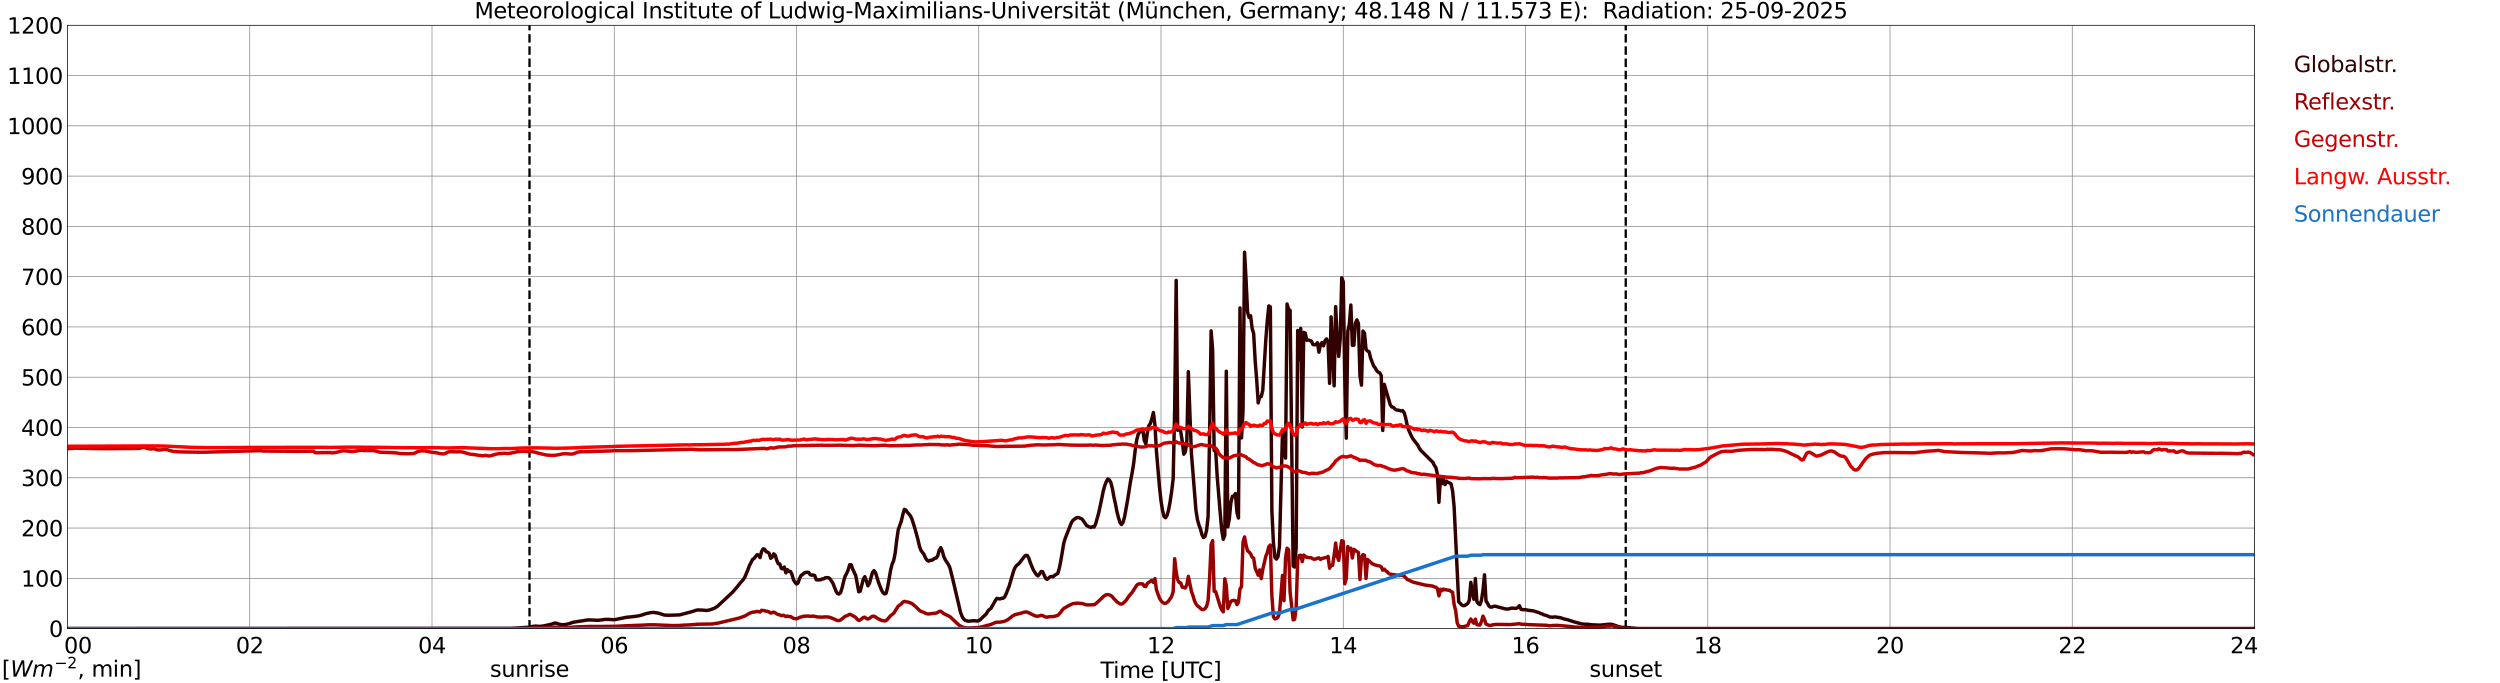 <?xml version="1.0" encoding="utf-8" standalone="no"?>
<!DOCTYPE svg PUBLIC "-//W3C//DTD SVG 1.1//EN"
  "http://www.w3.org/Graphics/SVG/1.1/DTD/svg11.dtd">
<svg xmlns:xlink="http://www.w3.org/1999/xlink" width="1085.4pt" height="296.64pt" viewBox="0 0 1085.4 296.64" xmlns="http://www.w3.org/2000/svg" version="1.1">
 <defs>
  <style type="text/css">*{stroke-linejoin: round; stroke-linecap: butt}</style>
 </defs>
 <g id="figure_1">
  <g id="patch_1">
   <path d="M 0 296.64 
L 1085.4 296.64 
L 1085.4 0 
L 0 0 
z
" style="fill: #ffffff"/>
  </g>
  <g id="axes_1">
   <g id="patch_2">
    <path d="M 29.306 272.909 
L 978.814 272.909 
L 978.814 10.976 
L 29.306 10.976 
z
" style="fill: #ffffff"/>
   </g>
   <g id="patch_3">
    <path d="M 978.814 272.909 
L 978.814 272.909 
L 978.814 10.976 
L 978.814 10.976 
z
" clip-path="url(#p634d2a4ef1)" style="fill: #d3d3d3; opacity: 0.25; stroke: #d3d3d3; stroke-linejoin: miter"/>
   </g>
   <g id="matplotlib.axis_1">
    <g id="xtick_1">
     <g id="line2d_1">
      <path d="M 29.306 272.909 
L 29.306 10.976 
" clip-path="url(#p634d2a4ef1)" style="fill: none; stroke: #808080; stroke-width: 0.3; stroke-linecap: square"/>
     </g>
     <g id="line2d_2"/>
     <g id="text_1">
      <!--    00 -->
      <g transform="translate(18.733 283.627) scale(0.095 -0.095)">
       <defs>
        <path id="DejaVuSans-20" transform="scale(0.016)"/>
        <path id="DejaVuSans-30" d="M 2034 4250 
Q 1547 4250 1301 3770 
Q 1056 3291 1056 2328 
Q 1056 1369 1301 889 
Q 1547 409 2034 409 
Q 2525 409 2770 889 
Q 3016 1369 3016 2328 
Q 3016 3291 2770 3770 
Q 2525 4250 2034 4250 
z
M 2034 4750 
Q 2819 4750 3233 4129 
Q 3647 3509 3647 2328 
Q 3647 1150 3233 529 
Q 2819 -91 2034 -91 
Q 1250 -91 836 529 
Q 422 1150 422 2328 
Q 422 3509 836 4129 
Q 1250 4750 2034 4750 
z
" transform="scale(0.016)"/>
       </defs>
       <use xlink:href="#DejaVuSans-20"/>
       <use xlink:href="#DejaVuSans-20" transform="translate(31.787 0)"/>
       <use xlink:href="#DejaVuSans-20" transform="translate(63.574 0)"/>
       <use xlink:href="#DejaVuSans-30" transform="translate(95.361 0)"/>
       <use xlink:href="#DejaVuSans-30" transform="translate(158.984 0)"/>
      </g>
     </g>
    </g>
    <g id="xtick_2">
     <g id="line2d_3">
      <path d="M 108.431 272.909 
L 108.431 10.976 
" clip-path="url(#p634d2a4ef1)" style="fill: none; stroke: #808080; stroke-width: 0.3; stroke-linecap: square"/>
     </g>
     <g id="line2d_4"/>
     <g id="text_2">
      <!-- 02 -->
      <g transform="translate(102.387 283.627) scale(0.095 -0.095)">
       <defs>
        <path id="DejaVuSans-32" d="M 1228 531 
L 3431 531 
L 3431 0 
L 469 0 
L 469 531 
Q 828 903 1448 1529 
Q 2069 2156 2228 2338 
Q 2531 2678 2651 2914 
Q 2772 3150 2772 3378 
Q 2772 3750 2511 3984 
Q 2250 4219 1831 4219 
Q 1534 4219 1204 4116 
Q 875 4013 500 3803 
L 500 4441 
Q 881 4594 1212 4672 
Q 1544 4750 1819 4750 
Q 2544 4750 2975 4387 
Q 3406 4025 3406 3419 
Q 3406 3131 3298 2873 
Q 3191 2616 2906 2266 
Q 2828 2175 2409 1742 
Q 1991 1309 1228 531 
z
" transform="scale(0.016)"/>
       </defs>
       <use xlink:href="#DejaVuSans-30"/>
       <use xlink:href="#DejaVuSans-32" transform="translate(63.623 0)"/>
      </g>
     </g>
    </g>
    <g id="xtick_3">
     <g id="line2d_5">
      <path d="M 187.557 272.909 
L 187.557 10.976 
" clip-path="url(#p634d2a4ef1)" style="fill: none; stroke: #808080; stroke-width: 0.3; stroke-linecap: square"/>
     </g>
     <g id="line2d_6"/>
     <g id="text_3">
      <!-- 04 -->
      <g transform="translate(181.513 283.627) scale(0.095 -0.095)">
       <defs>
        <path id="DejaVuSans-34" d="M 2419 4116 
L 825 1625 
L 2419 1625 
L 2419 4116 
z
M 2253 4666 
L 3047 4666 
L 3047 1625 
L 3713 1625 
L 3713 1100 
L 3047 1100 
L 3047 0 
L 2419 0 
L 2419 1100 
L 313 1100 
L 313 1709 
L 2253 4666 
z
" transform="scale(0.016)"/>
       </defs>
       <use xlink:href="#DejaVuSans-30"/>
       <use xlink:href="#DejaVuSans-34" transform="translate(63.623 0)"/>
      </g>
     </g>
    </g>
    <g id="xtick_4">
     <g id="line2d_7">
      <path d="M 266.683 272.909 
L 266.683 10.976 
" clip-path="url(#p634d2a4ef1)" style="fill: none; stroke: #808080; stroke-width: 0.3; stroke-linecap: square"/>
     </g>
     <g id="line2d_8"/>
     <g id="text_4">
      <!-- 06 -->
      <g transform="translate(260.638 283.627) scale(0.095 -0.095)">
       <defs>
        <path id="DejaVuSans-36" d="M 2113 2584 
Q 1688 2584 1439 2293 
Q 1191 2003 1191 1497 
Q 1191 994 1439 701 
Q 1688 409 2113 409 
Q 2538 409 2786 701 
Q 3034 994 3034 1497 
Q 3034 2003 2786 2293 
Q 2538 2584 2113 2584 
z
M 3366 4563 
L 3366 3988 
Q 3128 4100 2886 4159 
Q 2644 4219 2406 4219 
Q 1781 4219 1451 3797 
Q 1122 3375 1075 2522 
Q 1259 2794 1537 2939 
Q 1816 3084 2150 3084 
Q 2853 3084 3261 2657 
Q 3669 2231 3669 1497 
Q 3669 778 3244 343 
Q 2819 -91 2113 -91 
Q 1303 -91 875 529 
Q 447 1150 447 2328 
Q 447 3434 972 4092 
Q 1497 4750 2381 4750 
Q 2619 4750 2861 4703 
Q 3103 4656 3366 4563 
z
" transform="scale(0.016)"/>
       </defs>
       <use xlink:href="#DejaVuSans-30"/>
       <use xlink:href="#DejaVuSans-36" transform="translate(63.623 0)"/>
      </g>
     </g>
    </g>
    <g id="xtick_5">
     <g id="line2d_9">
      <path d="M 345.808 272.909 
L 345.808 10.976 
" clip-path="url(#p634d2a4ef1)" style="fill: none; stroke: #808080; stroke-width: 0.3; stroke-linecap: square"/>
     </g>
     <g id="line2d_10"/>
     <g id="text_5">
      <!-- 08 -->
      <g transform="translate(339.764 283.627) scale(0.095 -0.095)">
       <defs>
        <path id="DejaVuSans-38" d="M 2034 2216 
Q 1584 2216 1326 1975 
Q 1069 1734 1069 1313 
Q 1069 891 1326 650 
Q 1584 409 2034 409 
Q 2484 409 2743 651 
Q 3003 894 3003 1313 
Q 3003 1734 2745 1975 
Q 2488 2216 2034 2216 
z
M 1403 2484 
Q 997 2584 770 2862 
Q 544 3141 544 3541 
Q 544 4100 942 4425 
Q 1341 4750 2034 4750 
Q 2731 4750 3128 4425 
Q 3525 4100 3525 3541 
Q 3525 3141 3298 2862 
Q 3072 2584 2669 2484 
Q 3125 2378 3379 2068 
Q 3634 1759 3634 1313 
Q 3634 634 3220 271 
Q 2806 -91 2034 -91 
Q 1263 -91 848 271 
Q 434 634 434 1313 
Q 434 1759 690 2068 
Q 947 2378 1403 2484 
z
M 1172 3481 
Q 1172 3119 1398 2916 
Q 1625 2713 2034 2713 
Q 2441 2713 2670 2916 
Q 2900 3119 2900 3481 
Q 2900 3844 2670 4047 
Q 2441 4250 2034 4250 
Q 1625 4250 1398 4047 
Q 1172 3844 1172 3481 
z
" transform="scale(0.016)"/>
       </defs>
       <use xlink:href="#DejaVuSans-30"/>
       <use xlink:href="#DejaVuSans-38" transform="translate(63.623 0)"/>
      </g>
     </g>
    </g>
    <g id="xtick_6">
     <g id="line2d_11">
      <path d="M 424.934 272.909 
L 424.934 10.976 
" clip-path="url(#p634d2a4ef1)" style="fill: none; stroke: #808080; stroke-width: 0.3; stroke-linecap: square"/>
     </g>
     <g id="line2d_12"/>
     <g id="text_6">
      <!-- 10 -->
      <g transform="translate(418.89 283.627) scale(0.095 -0.095)">
       <defs>
        <path id="DejaVuSans-31" d="M 794 531 
L 1825 531 
L 1825 4091 
L 703 3866 
L 703 4441 
L 1819 4666 
L 2450 4666 
L 2450 531 
L 3481 531 
L 3481 0 
L 794 0 
L 794 531 
z
" transform="scale(0.016)"/>
       </defs>
       <use xlink:href="#DejaVuSans-31"/>
       <use xlink:href="#DejaVuSans-30" transform="translate(63.623 0)"/>
      </g>
     </g>
    </g>
    <g id="xtick_7">
     <g id="line2d_13">
      <path d="M 504.06 272.909 
L 504.06 10.976 
" clip-path="url(#p634d2a4ef1)" style="fill: none; stroke: #808080; stroke-width: 0.3; stroke-linecap: square"/>
     </g>
     <g id="line2d_14"/>
     <g id="text_7">
      <!-- 12 -->
      <g transform="translate(498.015 283.627) scale(0.095 -0.095)">
       <use xlink:href="#DejaVuSans-31"/>
       <use xlink:href="#DejaVuSans-32" transform="translate(63.623 0)"/>
      </g>
     </g>
    </g>
    <g id="xtick_8">
     <g id="line2d_15">
      <path d="M 583.185 272.909 
L 583.185 10.976 
" clip-path="url(#p634d2a4ef1)" style="fill: none; stroke: #808080; stroke-width: 0.3; stroke-linecap: square"/>
     </g>
     <g id="line2d_16"/>
     <g id="text_8">
      <!-- 14 -->
      <g transform="translate(577.141 283.627) scale(0.095 -0.095)">
       <use xlink:href="#DejaVuSans-31"/>
       <use xlink:href="#DejaVuSans-34" transform="translate(63.623 0)"/>
      </g>
     </g>
    </g>
    <g id="xtick_9">
     <g id="line2d_17">
      <path d="M 662.311 272.909 
L 662.311 10.976 
" clip-path="url(#p634d2a4ef1)" style="fill: none; stroke: #808080; stroke-width: 0.3; stroke-linecap: square"/>
     </g>
     <g id="line2d_18"/>
     <g id="text_9">
      <!-- 16 -->
      <g transform="translate(656.267 283.627) scale(0.095 -0.095)">
       <use xlink:href="#DejaVuSans-31"/>
       <use xlink:href="#DejaVuSans-36" transform="translate(63.623 0)"/>
      </g>
     </g>
    </g>
    <g id="xtick_10">
     <g id="line2d_19">
      <path d="M 741.437 272.909 
L 741.437 10.976 
" clip-path="url(#p634d2a4ef1)" style="fill: none; stroke: #808080; stroke-width: 0.3; stroke-linecap: square"/>
     </g>
     <g id="line2d_20"/>
     <g id="text_10">
      <!-- 18 -->
      <g transform="translate(735.392 283.627) scale(0.095 -0.095)">
       <use xlink:href="#DejaVuSans-31"/>
       <use xlink:href="#DejaVuSans-38" transform="translate(63.623 0)"/>
      </g>
     </g>
    </g>
    <g id="xtick_11">
     <g id="line2d_21">
      <path d="M 820.562 272.909 
L 820.562 10.976 
" clip-path="url(#p634d2a4ef1)" style="fill: none; stroke: #808080; stroke-width: 0.3; stroke-linecap: square"/>
     </g>
     <g id="line2d_22"/>
     <g id="text_11">
      <!-- 20 -->
      <g transform="translate(814.518 283.627) scale(0.095 -0.095)">
       <use xlink:href="#DejaVuSans-32"/>
       <use xlink:href="#DejaVuSans-30" transform="translate(63.623 0)"/>
      </g>
     </g>
    </g>
    <g id="xtick_12">
     <g id="line2d_23">
      <path d="M 899.688 272.909 
L 899.688 10.976 
" clip-path="url(#p634d2a4ef1)" style="fill: none; stroke: #808080; stroke-width: 0.3; stroke-linecap: square"/>
     </g>
     <g id="line2d_24"/>
     <g id="text_12">
      <!-- 22 -->
      <g transform="translate(893.644 283.627) scale(0.095 -0.095)">
       <use xlink:href="#DejaVuSans-32"/>
       <use xlink:href="#DejaVuSans-32" transform="translate(63.623 0)"/>
      </g>
     </g>
    </g>
    <g id="xtick_13">
     <g id="line2d_25">
      <path d="M 978.814 272.909 
L 978.814 10.976 
" clip-path="url(#p634d2a4ef1)" style="fill: none; stroke: #808080; stroke-width: 0.3; stroke-linecap: square"/>
     </g>
     <g id="line2d_26"/>
     <g id="text_13">
      <!-- 24    -->
      <g transform="translate(968.241 283.627) scale(0.095 -0.095)">
       <use xlink:href="#DejaVuSans-32"/>
       <use xlink:href="#DejaVuSans-34" transform="translate(63.623 0)"/>
       <use xlink:href="#DejaVuSans-20" transform="translate(127.246 0)"/>
       <use xlink:href="#DejaVuSans-20" transform="translate(159.033 0)"/>
       <use xlink:href="#DejaVuSans-20" transform="translate(190.82 0)"/>
      </g>
     </g>
    </g>
    <g id="text_14">
     <!-- Time [UTC] -->
     <g transform="translate(477.806 294.322) scale(0.095 -0.095)">
      <defs>
       <path id="DejaVuSans-54" d="M -19 4666 
L 3928 4666 
L 3928 4134 
L 2272 4134 
L 2272 0 
L 1638 0 
L 1638 4134 
L -19 4134 
L -19 4666 
z
" transform="scale(0.016)"/>
       <path id="DejaVuSans-69" d="M 603 3500 
L 1178 3500 
L 1178 0 
L 603 0 
L 603 3500 
z
M 603 4863 
L 1178 4863 
L 1178 4134 
L 603 4134 
L 603 4863 
z
" transform="scale(0.016)"/>
       <path id="DejaVuSans-6d" d="M 3328 2828 
Q 3544 3216 3844 3400 
Q 4144 3584 4550 3584 
Q 5097 3584 5394 3201 
Q 5691 2819 5691 2113 
L 5691 0 
L 5113 0 
L 5113 2094 
Q 5113 2597 4934 2840 
Q 4756 3084 4391 3084 
Q 3944 3084 3684 2787 
Q 3425 2491 3425 1978 
L 3425 0 
L 2847 0 
L 2847 2094 
Q 2847 2600 2669 2842 
Q 2491 3084 2119 3084 
Q 1678 3084 1418 2786 
Q 1159 2488 1159 1978 
L 1159 0 
L 581 0 
L 581 3500 
L 1159 3500 
L 1159 2956 
Q 1356 3278 1631 3431 
Q 1906 3584 2284 3584 
Q 2666 3584 2933 3390 
Q 3200 3197 3328 2828 
z
" transform="scale(0.016)"/>
       <path id="DejaVuSans-65" d="M 3597 1894 
L 3597 1613 
L 953 1613 
Q 991 1019 1311 708 
Q 1631 397 2203 397 
Q 2534 397 2845 478 
Q 3156 559 3463 722 
L 3463 178 
Q 3153 47 2828 -22 
Q 2503 -91 2169 -91 
Q 1331 -91 842 396 
Q 353 884 353 1716 
Q 353 2575 817 3079 
Q 1281 3584 2069 3584 
Q 2775 3584 3186 3129 
Q 3597 2675 3597 1894 
z
M 3022 2063 
Q 3016 2534 2758 2815 
Q 2500 3097 2075 3097 
Q 1594 3097 1305 2825 
Q 1016 2553 972 2059 
L 3022 2063 
z
" transform="scale(0.016)"/>
       <path id="DejaVuSans-5b" d="M 550 4863 
L 1875 4863 
L 1875 4416 
L 1125 4416 
L 1125 -397 
L 1875 -397 
L 1875 -844 
L 550 -844 
L 550 4863 
z
" transform="scale(0.016)"/>
       <path id="DejaVuSans-55" d="M 556 4666 
L 1191 4666 
L 1191 1831 
Q 1191 1081 1462 751 
Q 1734 422 2344 422 
Q 2950 422 3222 751 
Q 3494 1081 3494 1831 
L 3494 4666 
L 4128 4666 
L 4128 1753 
Q 4128 841 3676 375 
Q 3225 -91 2344 -91 
Q 1459 -91 1007 375 
Q 556 841 556 1753 
L 556 4666 
z
" transform="scale(0.016)"/>
       <path id="DejaVuSans-43" d="M 4122 4306 
L 4122 3641 
Q 3803 3938 3442 4084 
Q 3081 4231 2675 4231 
Q 1875 4231 1450 3742 
Q 1025 3253 1025 2328 
Q 1025 1406 1450 917 
Q 1875 428 2675 428 
Q 3081 428 3442 575 
Q 3803 722 4122 1019 
L 4122 359 
Q 3791 134 3420 21 
Q 3050 -91 2638 -91 
Q 1578 -91 968 557 
Q 359 1206 359 2328 
Q 359 3453 968 4101 
Q 1578 4750 2638 4750 
Q 3056 4750 3426 4639 
Q 3797 4528 4122 4306 
z
" transform="scale(0.016)"/>
       <path id="DejaVuSans-5d" d="M 1947 4863 
L 1947 -844 
L 622 -844 
L 622 -397 
L 1369 -397 
L 1369 4416 
L 622 4416 
L 622 4863 
L 1947 4863 
z
" transform="scale(0.016)"/>
      </defs>
      <use xlink:href="#DejaVuSans-54"/>
      <use xlink:href="#DejaVuSans-69" transform="translate(57.959 0)"/>
      <use xlink:href="#DejaVuSans-6d" transform="translate(85.742 0)"/>
      <use xlink:href="#DejaVuSans-65" transform="translate(183.154 0)"/>
      <use xlink:href="#DejaVuSans-20" transform="translate(244.678 0)"/>
      <use xlink:href="#DejaVuSans-5b" transform="translate(276.465 0)"/>
      <use xlink:href="#DejaVuSans-55" transform="translate(315.479 0)"/>
      <use xlink:href="#DejaVuSans-54" transform="translate(388.672 0)"/>
      <use xlink:href="#DejaVuSans-43" transform="translate(443.881 0)"/>
      <use xlink:href="#DejaVuSans-5d" transform="translate(513.705 0)"/>
     </g>
    </g>
   </g>
   <g id="matplotlib.axis_2">
    <g id="ytick_1">
     <g id="line2d_27">
      <path d="M 29.306 272.909 
L 978.814 272.909 
" clip-path="url(#p634d2a4ef1)" style="fill: none; stroke: #808080; stroke-width: 0.3; stroke-linecap: square"/>
     </g>
     <g id="line2d_28"/>
     <g id="text_15">
      <!-- 0 -->
      <g transform="translate(21.261 276.518) scale(0.095 -0.095)">
       <use xlink:href="#DejaVuSans-30"/>
      </g>
     </g>
    </g>
    <g id="ytick_2">
     <g id="line2d_29">
      <path d="M 29.306 251.081 
L 978.814 251.081 
" clip-path="url(#p634d2a4ef1)" style="fill: none; stroke: #808080; stroke-width: 0.3; stroke-linecap: square"/>
     </g>
     <g id="line2d_30"/>
     <g id="text_16">
      <!-- 100 -->
      <g transform="translate(9.173 254.69) scale(0.095 -0.095)">
       <use xlink:href="#DejaVuSans-31"/>
       <use xlink:href="#DejaVuSans-30" transform="translate(63.623 0)"/>
       <use xlink:href="#DejaVuSans-30" transform="translate(127.246 0)"/>
      </g>
     </g>
    </g>
    <g id="ytick_3">
     <g id="line2d_31">
      <path d="M 29.306 229.253 
L 978.814 229.253 
" clip-path="url(#p634d2a4ef1)" style="fill: none; stroke: #808080; stroke-width: 0.3; stroke-linecap: square"/>
     </g>
     <g id="line2d_32"/>
     <g id="text_17">
      <!-- 200 -->
      <g transform="translate(9.173 232.863) scale(0.095 -0.095)">
       <use xlink:href="#DejaVuSans-32"/>
       <use xlink:href="#DejaVuSans-30" transform="translate(63.623 0)"/>
       <use xlink:href="#DejaVuSans-30" transform="translate(127.246 0)"/>
      </g>
     </g>
    </g>
    <g id="ytick_4">
     <g id="line2d_33">
      <path d="M 29.306 207.426 
L 978.814 207.426 
" clip-path="url(#p634d2a4ef1)" style="fill: none; stroke: #808080; stroke-width: 0.3; stroke-linecap: square"/>
     </g>
     <g id="line2d_34"/>
     <g id="text_18">
      <!-- 300 -->
      <g transform="translate(9.173 211.035) scale(0.095 -0.095)">
       <defs>
        <path id="DejaVuSans-33" d="M 2597 2516 
Q 3050 2419 3304 2112 
Q 3559 1806 3559 1356 
Q 3559 666 3084 287 
Q 2609 -91 1734 -91 
Q 1441 -91 1130 -33 
Q 819 25 488 141 
L 488 750 
Q 750 597 1062 519 
Q 1375 441 1716 441 
Q 2309 441 2620 675 
Q 2931 909 2931 1356 
Q 2931 1769 2642 2001 
Q 2353 2234 1838 2234 
L 1294 2234 
L 1294 2753 
L 1863 2753 
Q 2328 2753 2575 2939 
Q 2822 3125 2822 3475 
Q 2822 3834 2567 4026 
Q 2313 4219 1838 4219 
Q 1578 4219 1281 4162 
Q 984 4106 628 3988 
L 628 4550 
Q 988 4650 1302 4700 
Q 1616 4750 1894 4750 
Q 2613 4750 3031 4423 
Q 3450 4097 3450 3541 
Q 3450 3153 3228 2886 
Q 3006 2619 2597 2516 
z
" transform="scale(0.016)"/>
       </defs>
       <use xlink:href="#DejaVuSans-33"/>
       <use xlink:href="#DejaVuSans-30" transform="translate(63.623 0)"/>
       <use xlink:href="#DejaVuSans-30" transform="translate(127.246 0)"/>
      </g>
     </g>
    </g>
    <g id="ytick_5">
     <g id="line2d_35">
      <path d="M 29.306 185.598 
L 978.814 185.598 
" clip-path="url(#p634d2a4ef1)" style="fill: none; stroke: #808080; stroke-width: 0.3; stroke-linecap: square"/>
     </g>
     <g id="line2d_36"/>
     <g id="text_19">
      <!-- 400 -->
      <g transform="translate(9.173 189.207) scale(0.095 -0.095)">
       <use xlink:href="#DejaVuSans-34"/>
       <use xlink:href="#DejaVuSans-30" transform="translate(63.623 0)"/>
       <use xlink:href="#DejaVuSans-30" transform="translate(127.246 0)"/>
      </g>
     </g>
    </g>
    <g id="ytick_6">
     <g id="line2d_37">
      <path d="M 29.306 163.77 
L 978.814 163.77 
" clip-path="url(#p634d2a4ef1)" style="fill: none; stroke: #808080; stroke-width: 0.3; stroke-linecap: square"/>
     </g>
     <g id="line2d_38"/>
     <g id="text_20">
      <!-- 500 -->
      <g transform="translate(9.173 167.379) scale(0.095 -0.095)">
       <defs>
        <path id="DejaVuSans-35" d="M 691 4666 
L 3169 4666 
L 3169 4134 
L 1269 4134 
L 1269 2991 
Q 1406 3038 1543 3061 
Q 1681 3084 1819 3084 
Q 2600 3084 3056 2656 
Q 3513 2228 3513 1497 
Q 3513 744 3044 326 
Q 2575 -91 1722 -91 
Q 1428 -91 1123 -41 
Q 819 9 494 109 
L 494 744 
Q 775 591 1075 516 
Q 1375 441 1709 441 
Q 2250 441 2565 725 
Q 2881 1009 2881 1497 
Q 2881 1984 2565 2268 
Q 2250 2553 1709 2553 
Q 1456 2553 1204 2497 
Q 953 2441 691 2322 
L 691 4666 
z
" transform="scale(0.016)"/>
       </defs>
       <use xlink:href="#DejaVuSans-35"/>
       <use xlink:href="#DejaVuSans-30" transform="translate(63.623 0)"/>
       <use xlink:href="#DejaVuSans-30" transform="translate(127.246 0)"/>
      </g>
     </g>
    </g>
    <g id="ytick_7">
     <g id="line2d_39">
      <path d="M 29.306 141.942 
L 978.814 141.942 
" clip-path="url(#p634d2a4ef1)" style="fill: none; stroke: #808080; stroke-width: 0.3; stroke-linecap: square"/>
     </g>
     <g id="line2d_40"/>
     <g id="text_21">
      <!-- 600 -->
      <g transform="translate(9.173 145.551) scale(0.095 -0.095)">
       <use xlink:href="#DejaVuSans-36"/>
       <use xlink:href="#DejaVuSans-30" transform="translate(63.623 0)"/>
       <use xlink:href="#DejaVuSans-30" transform="translate(127.246 0)"/>
      </g>
     </g>
    </g>
    <g id="ytick_8">
     <g id="line2d_41">
      <path d="M 29.306 120.114 
L 978.814 120.114 
" clip-path="url(#p634d2a4ef1)" style="fill: none; stroke: #808080; stroke-width: 0.3; stroke-linecap: square"/>
     </g>
     <g id="line2d_42"/>
     <g id="text_22">
      <!-- 700 -->
      <g transform="translate(9.173 123.724) scale(0.095 -0.095)">
       <defs>
        <path id="DejaVuSans-37" d="M 525 4666 
L 3525 4666 
L 3525 4397 
L 1831 0 
L 1172 0 
L 2766 4134 
L 525 4134 
L 525 4666 
z
" transform="scale(0.016)"/>
       </defs>
       <use xlink:href="#DejaVuSans-37"/>
       <use xlink:href="#DejaVuSans-30" transform="translate(63.623 0)"/>
       <use xlink:href="#DejaVuSans-30" transform="translate(127.246 0)"/>
      </g>
     </g>
    </g>
    <g id="ytick_9">
     <g id="line2d_43">
      <path d="M 29.306 98.287 
L 978.814 98.287 
" clip-path="url(#p634d2a4ef1)" style="fill: none; stroke: #808080; stroke-width: 0.3; stroke-linecap: square"/>
     </g>
     <g id="line2d_44"/>
     <g id="text_23">
      <!-- 800 -->
      <g transform="translate(9.173 101.896) scale(0.095 -0.095)">
       <use xlink:href="#DejaVuSans-38"/>
       <use xlink:href="#DejaVuSans-30" transform="translate(63.623 0)"/>
       <use xlink:href="#DejaVuSans-30" transform="translate(127.246 0)"/>
      </g>
     </g>
    </g>
    <g id="ytick_10">
     <g id="line2d_45">
      <path d="M 29.306 76.459 
L 978.814 76.459 
" clip-path="url(#p634d2a4ef1)" style="fill: none; stroke: #808080; stroke-width: 0.3; stroke-linecap: square"/>
     </g>
     <g id="line2d_46"/>
     <g id="text_24">
      <!-- 900 -->
      <g transform="translate(9.173 80.068) scale(0.095 -0.095)">
       <defs>
        <path id="DejaVuSans-39" d="M 703 97 
L 703 672 
Q 941 559 1184 500 
Q 1428 441 1663 441 
Q 2288 441 2617 861 
Q 2947 1281 2994 2138 
Q 2813 1869 2534 1725 
Q 2256 1581 1919 1581 
Q 1219 1581 811 2004 
Q 403 2428 403 3163 
Q 403 3881 828 4315 
Q 1253 4750 1959 4750 
Q 2769 4750 3195 4129 
Q 3622 3509 3622 2328 
Q 3622 1225 3098 567 
Q 2575 -91 1691 -91 
Q 1453 -91 1209 -44 
Q 966 3 703 97 
z
M 1959 2075 
Q 2384 2075 2632 2365 
Q 2881 2656 2881 3163 
Q 2881 3666 2632 3958 
Q 2384 4250 1959 4250 
Q 1534 4250 1286 3958 
Q 1038 3666 1038 3163 
Q 1038 2656 1286 2365 
Q 1534 2075 1959 2075 
z
" transform="scale(0.016)"/>
       </defs>
       <use xlink:href="#DejaVuSans-39"/>
       <use xlink:href="#DejaVuSans-30" transform="translate(63.623 0)"/>
       <use xlink:href="#DejaVuSans-30" transform="translate(127.246 0)"/>
      </g>
     </g>
    </g>
    <g id="ytick_11">
     <g id="line2d_47">
      <path d="M 29.306 54.631 
L 978.814 54.631 
" clip-path="url(#p634d2a4ef1)" style="fill: none; stroke: #808080; stroke-width: 0.3; stroke-linecap: square"/>
     </g>
     <g id="line2d_48"/>
     <g id="text_25">
      <!-- 1000 -->
      <g transform="translate(3.128 58.24) scale(0.095 -0.095)">
       <use xlink:href="#DejaVuSans-31"/>
       <use xlink:href="#DejaVuSans-30" transform="translate(63.623 0)"/>
       <use xlink:href="#DejaVuSans-30" transform="translate(127.246 0)"/>
       <use xlink:href="#DejaVuSans-30" transform="translate(190.869 0)"/>
      </g>
     </g>
    </g>
    <g id="ytick_12">
     <g id="line2d_49">
      <path d="M 29.306 32.803 
L 978.814 32.803 
" clip-path="url(#p634d2a4ef1)" style="fill: none; stroke: #808080; stroke-width: 0.3; stroke-linecap: square"/>
     </g>
     <g id="line2d_50"/>
     <g id="text_26">
      <!-- 1100 -->
      <g transform="translate(3.128 36.413) scale(0.095 -0.095)">
       <use xlink:href="#DejaVuSans-31"/>
       <use xlink:href="#DejaVuSans-31" transform="translate(63.623 0)"/>
       <use xlink:href="#DejaVuSans-30" transform="translate(127.246 0)"/>
       <use xlink:href="#DejaVuSans-30" transform="translate(190.869 0)"/>
      </g>
     </g>
    </g>
    <g id="ytick_13">
     <g id="line2d_51">
      <path d="M 29.306 10.976 
L 978.814 10.976 
" clip-path="url(#p634d2a4ef1)" style="fill: none; stroke: #808080; stroke-width: 0.3; stroke-linecap: square"/>
     </g>
     <g id="line2d_52"/>
     <g id="text_27">
      <!-- 1200 -->
      <g transform="translate(3.128 14.585) scale(0.095 -0.095)">
       <use xlink:href="#DejaVuSans-31"/>
       <use xlink:href="#DejaVuSans-32" transform="translate(63.623 0)"/>
       <use xlink:href="#DejaVuSans-30" transform="translate(127.246 0)"/>
       <use xlink:href="#DejaVuSans-30" transform="translate(190.869 0)"/>
      </g>
     </g>
    </g>
   </g>
   <g id="line2d_53">
    <path d="M 229.889 272.909 
L 229.889 10.976 
" clip-path="url(#p634d2a4ef1)" style="fill: none; stroke-dasharray: 3.7,1.6; stroke-dashoffset: 0; stroke: #000000"/>
   </g>
   <g id="line2d_54">
    <path d="M 705.83 272.909 
L 705.83 10.976 
" clip-path="url(#p634d2a4ef1)" style="fill: none; stroke-dasharray: 3.7,1.6; stroke-dashoffset: 0; stroke: #000000"/>
   </g>
   <g id="line2d_55">
    <path d="M 29.306 272.909 
L 221.845 272.824 
L 229.757 272.298 
L 231.076 271.99 
L 232.395 271.846 
L 234.373 271.953 
L 235.692 271.809 
L 237.011 271.555 
L 238.329 271.228 
L 239.648 270.957 
L 240.308 270.65 
L 240.967 270.486 
L 241.626 270.595 
L 242.945 271.067 
L 244.264 271.228 
L 245.583 271.121 
L 246.901 270.813 
L 248.88 270.161 
L 250.858 269.833 
L 252.176 269.635 
L 254.814 269.2 
L 256.133 269.146 
L 259.43 269.309 
L 260.748 269.2 
L 262.726 268.91 
L 264.045 268.91 
L 266.683 269.074 
L 269.32 268.548 
L 271.958 268.004 
L 274.595 267.751 
L 277.233 267.389 
L 278.552 267.063 
L 280.53 266.393 
L 282.508 265.976 
L 283.827 265.885 
L 285.805 266.192 
L 287.124 266.609 
L 288.442 267.044 
L 290.42 267.118 
L 295.036 266.972 
L 296.355 266.629 
L 300.311 265.577 
L 302.289 264.944 
L 302.949 264.817 
L 304.927 264.889 
L 306.905 265.053 
L 308.224 264.78 
L 310.202 264.073 
L 311.521 263.222 
L 316.136 258.911 
L 318.114 257.047 
L 320.093 254.746 
L 321.411 253.061 
L 322.73 251.646 
L 323.39 250.507 
L 324.708 247.39 
L 325.368 245.526 
L 326.027 244.347 
L 326.686 242.915 
L 327.346 242.501 
L 328.665 240.85 
L 329.324 240.997 
L 329.983 242.084 
L 330.643 239.438 
L 331.302 238.297 
L 331.961 238.443 
L 332.621 239.51 
L 333.28 239.728 
L 333.94 240.235 
L 334.599 242.374 
L 335.258 241.883 
L 335.918 240.453 
L 336.577 241.051 
L 337.236 243.26 
L 337.896 244.747 
L 338.555 244.873 
L 339.215 246.792 
L 339.874 246.973 
L 340.533 246.176 
L 341.193 248.713 
L 341.852 247.335 
L 342.512 248.08 
L 343.171 248.097 
L 343.83 249.365 
L 344.49 251.701 
L 345.149 252.788 
L 345.808 253.532 
L 346.468 253.115 
L 347.127 251.212 
L 347.787 249.817 
L 348.446 249.437 
L 349.105 248.804 
L 349.765 248.569 
L 350.424 248.46 
L 351.083 248.514 
L 351.743 249.509 
L 352.402 249.745 
L 353.062 249.619 
L 353.721 249.909 
L 354.38 251.666 
L 355.04 251.81 
L 356.359 251.701 
L 357.018 251.321 
L 357.677 251.304 
L 358.337 250.795 
L 359.655 250.815 
L 360.315 251.249 
L 361.634 253.259 
L 362.952 256.665 
L 363.612 257.697 
L 364.271 257.898 
L 364.93 257.317 
L 365.59 255.27 
L 366.249 252.48 
L 366.909 250.18 
L 367.568 249.02 
L 368.227 247.482 
L 368.887 245.198 
L 369.546 245.198 
L 370.206 247.065 
L 371.524 249.891 
L 372.843 256.955 
L 373.502 256.61 
L 374.821 251.413 
L 375.481 250.38 
L 376.14 252.155 
L 376.799 254.346 
L 377.459 253.297 
L 378.777 248.569 
L 379.437 247.752 
L 380.096 248.604 
L 381.415 252.808 
L 382.734 256.23 
L 383.393 257.354 
L 384.053 257.878 
L 384.712 257.553 
L 385.371 254.979 
L 386.69 247.41 
L 387.349 244.854 
L 388.009 243.332 
L 388.668 239.999 
L 389.328 234.402 
L 389.987 229.947 
L 391.306 226.252 
L 391.965 223.443 
L 392.624 221.142 
L 393.284 221.432 
L 393.943 222.43 
L 394.603 223.117 
L 395.262 223.969 
L 395.921 225.309 
L 397.24 229.511 
L 398.559 234.385 
L 399.218 237.284 
L 399.878 239.021 
L 401.196 240.761 
L 401.856 242.337 
L 402.515 243.278 
L 403.175 243.64 
L 403.834 243.225 
L 404.493 243.243 
L 405.153 242.952 
L 405.812 242.337 
L 406.471 242.282 
L 407.131 241.267 
L 407.79 238.877 
L 408.45 237.773 
L 409.109 239.274 
L 409.768 241.702 
L 410.428 243.096 
L 411.746 245.072 
L 412.406 246.467 
L 413.725 251.775 
L 417.022 265.867 
L 417.681 267.587 
L 418.34 268.694 
L 419 269.309 
L 420.318 269.707 
L 422.956 269.471 
L 424.275 269.635 
L 424.934 269.453 
L 425.593 269.037 
L 426.912 267.733 
L 428.231 266.5 
L 428.89 265.324 
L 429.55 264.599 
L 430.209 264.182 
L 432.187 260.633 
L 432.847 259.782 
L 434.165 260.052 
L 434.825 259.744 
L 435.484 259.744 
L 436.144 259.184 
L 436.803 257.898 
L 438.122 254.528 
L 440.1 247.772 
L 440.759 246.285 
L 441.419 245.452 
L 442.078 244.963 
L 442.737 244.293 
L 444.716 241.63 
L 445.375 241.123 
L 446.034 241.178 
L 446.694 242.374 
L 447.353 244.384 
L 448.672 247.517 
L 449.991 249.529 
L 450.65 250.018 
L 451.309 249.274 
L 451.969 248.169 
L 452.628 248.152 
L 453.947 251.05 
L 454.606 251.539 
L 455.925 250.415 
L 456.584 250.306 
L 457.244 250.361 
L 457.903 249.745 
L 459.222 249.02 
L 459.881 246.829 
L 460.541 243.605 
L 461.859 235.76 
L 462.519 233.606 
L 464.497 228.588 
L 465.156 226.902 
L 465.816 225.907 
L 467.134 224.929 
L 467.794 224.693 
L 468.453 224.765 
L 469.772 225.326 
L 471.091 227.175 
L 471.75 228.19 
L 473.069 228.823 
L 473.728 229.004 
L 474.388 228.66 
L 475.047 228.823 
L 475.706 227.356 
L 477.025 222.646 
L 478.344 216.414 
L 479.003 213.136 
L 479.663 210.8 
L 480.322 209.098 
L 480.981 207.956 
L 481.641 208.373 
L 482.3 209.567 
L 482.96 212.14 
L 483.619 215.836 
L 484.278 218.752 
L 484.938 222.175 
L 485.597 224.748 
L 486.256 226.868 
L 486.916 227.719 
L 487.575 226.741 
L 488.235 224.458 
L 489.553 217.084 
L 490.872 208.698 
L 491.532 205.275 
L 492.191 201.198 
L 492.85 195.529 
L 493.51 191.055 
L 494.169 188.483 
L 494.828 187.558 
L 495.488 187.379 
L 496.147 186.436 
L 496.807 191.181 
L 497.466 192.74 
L 498.125 187.868 
L 498.785 184.788 
L 499.444 183.865 
L 500.103 181.745 
L 500.763 179.117 
L 501.422 184.535 
L 502.082 195.892 
L 503.4 211.453 
L 504.06 217.466 
L 504.719 221.579 
L 505.379 224.259 
L 506.038 224.783 
L 506.697 223.751 
L 507.357 221.36 
L 508.016 217.829 
L 508.675 213.354 
L 509.335 207.938 
L 509.994 177.687 
L 510.654 121.732 
L 511.313 186.816 
L 511.972 185.639 
L 512.632 187.396 
L 513.291 191.598 
L 513.95 197.195 
L 514.61 196.2 
L 515.269 191.998 
L 515.929 161.384 
L 517.247 196.671 
L 519.226 221.487 
L 519.885 225.599 
L 520.544 227.989 
L 521.204 229.692 
L 521.863 232.211 
L 522.522 233.353 
L 523.182 232.881 
L 523.841 230.327 
L 524.501 224.294 
L 525.16 188.699 
L 525.819 143.649 
L 526.479 151.963 
L 527.138 195.601 
L 527.797 195.673 
L 528.457 206.886 
L 529.776 222.792 
L 530.435 230.273 
L 531.094 234.132 
L 531.754 232.429 
L 532.413 161.183 
L 533.073 228.714 
L 533.732 225.145 
L 534.391 218.28 
L 535.051 215.491 
L 535.71 215.327 
L 536.369 214.277 
L 537.029 222.465 
L 537.688 224.892 
L 538.348 133.687 
L 539.007 190.131 
L 539.666 178.628 
L 540.326 109.504 
L 540.985 121.387 
L 541.644 135.534 
L 542.304 137.799 
L 542.963 137.092 
L 543.623 142.582 
L 544.282 144.791 
L 544.941 156.565 
L 545.601 164.898 
L 546.26 174.915 
L 546.919 172.27 
L 547.579 172.198 
L 548.238 169.517 
L 549.557 147.617 
L 550.216 139.085 
L 550.876 132.818 
L 551.535 133.216 
L 552.195 221.631 
L 552.854 235.435 
L 553.513 242.012 
L 554.173 242.734 
L 554.832 241.739 
L 555.491 237.155 
L 556.81 187.523 
L 557.47 194.75 
L 558.129 198.9 
L 558.788 131.984 
L 559.448 134.285 
L 560.107 134.737 
L 561.426 245.725 
L 562.085 246.196 
L 562.745 237.718 
L 563.404 143.505 
L 564.063 156.076 
L 564.723 142.582 
L 565.382 185.403 
L 566.042 144.319 
L 566.701 144.664 
L 567.36 147.744 
L 568.02 147.598 
L 569.338 148.069 
L 569.998 149.536 
L 570.657 149.737 
L 571.317 149.536 
L 571.976 148.811 
L 572.635 152.889 
L 573.295 149.628 
L 573.954 148.722 
L 574.613 150.154 
L 575.273 147.943 
L 575.932 147.146 
L 576.592 148.595 
L 577.251 166.42 
L 577.91 137.581 
L 579.229 167.524 
L 579.889 133.143 
L 580.548 146.91 
L 581.207 154.718 
L 581.867 147.091 
L 582.526 120.608 
L 583.185 122.33 
L 583.845 164.154 
L 584.504 190.241 
L 585.164 143.795 
L 585.823 140.825 
L 586.482 132.436 
L 587.142 149.936 
L 587.801 149.898 
L 588.46 140.244 
L 589.12 138.886 
L 589.779 140.462 
L 590.439 163.196 
L 591.098 167.217 
L 591.757 143.741 
L 592.417 144.627 
L 593.076 151.693 
L 593.736 152.417 
L 594.395 152.671 
L 595.054 155.46 
L 596.373 158.865 
L 597.032 159.682 
L 597.692 160.895 
L 598.351 161.565 
L 599.011 161.856 
L 599.67 163.032 
L 600.329 186.888 
L 600.989 166.854 
L 603.626 175.839 
L 604.286 176.69 
L 604.945 176.836 
L 605.604 177.541 
L 606.264 177.976 
L 607.582 178.176 
L 608.242 178.412 
L 608.901 178.231 
L 609.561 179.045 
L 610.22 181.182 
L 610.879 184.299 
L 611.539 186.617 
L 612.858 189.496 
L 613.517 190.638 
L 615.495 193.192 
L 616.154 194.479 
L 616.814 195.475 
L 622.089 200.729 
L 622.748 202.069 
L 623.408 203.01 
L 624.067 205.926 
L 624.726 218.099 
L 625.386 207.194 
L 626.045 209.984 
L 626.705 207.956 
L 627.364 210.401 
L 628.023 208.879 
L 628.683 209.477 
L 629.342 209.659 
L 630.001 210.038 
L 630.661 213.19 
L 631.32 220.038 
L 633.298 261.248 
L 634.617 262.643 
L 635.276 262.968 
L 635.936 262.879 
L 637.255 261.973 
L 637.914 260.687 
L 638.573 252.825 
L 639.233 257.173 
L 639.892 260.179 
L 640.552 251.195 
L 641.211 261.266 
L 641.87 262.082 
L 642.53 262.497 
L 643.189 260.633 
L 643.848 256.285 
L 644.508 249.564 
L 645.167 260.904 
L 645.827 261.919 
L 646.486 263.167 
L 647.145 263.604 
L 647.805 263.549 
L 648.464 263.259 
L 649.123 263.187 
L 653.739 264.4 
L 655.058 264.4 
L 655.717 264.127 
L 656.377 264.038 
L 658.355 264.11 
L 659.014 263.748 
L 659.674 262.968 
L 660.333 264.49 
L 660.992 264.691 
L 662.311 264.691 
L 663.63 264.979 
L 665.608 265.197 
L 668.246 266.011 
L 668.905 266.393 
L 669.564 266.52 
L 670.224 266.917 
L 671.542 267.279 
L 672.861 267.878 
L 674.18 267.969 
L 674.839 267.843 
L 675.499 267.878 
L 676.817 268.096 
L 677.477 268.168 
L 678.796 268.657 
L 680.774 269.128 
L 683.411 269.997 
L 686.708 270.885 
L 688.686 271.047 
L 689.346 271.012 
L 690.664 271.228 
L 694.621 271.409 
L 698.577 271.012 
L 699.896 271.067 
L 702.533 271.99 
L 704.511 272.496 
L 705.171 272.335 
L 711.105 272.909 
L 716.38 272.909 
L 978.154 272.909 
L 978.154 272.909 
" clip-path="url(#p634d2a4ef1)" style="fill: none; stroke: #330000; stroke-width: 1.5; stroke-linecap: square"/>
   </g>
   <g id="line2d_56">
    <path d="M 29.306 272.909 
L 229.757 272.909 
L 230.417 272.649 
L 232.395 272.581 
L 234.373 272.649 
L 238.989 272.426 
L 240.967 272.256 
L 244.923 272.564 
L 246.901 272.444 
L 249.539 272.221 
L 251.517 272.119 
L 256.792 271.966 
L 259.43 271.999 
L 267.342 271.913 
L 271.298 271.708 
L 279.211 271.401 
L 281.189 271.283 
L 283.827 271.248 
L 292.399 271.606 
L 295.036 271.538 
L 297.014 271.401 
L 299.652 271.283 
L 302.949 271.008 
L 308.883 270.922 
L 311.521 270.58 
L 320.752 268.375 
L 323.39 267.452 
L 325.368 266.291 
L 326.686 265.778 
L 327.346 265.76 
L 328.665 265.452 
L 329.983 265.725 
L 330.643 264.957 
L 331.961 265.145 
L 332.621 265.367 
L 333.28 265.452 
L 333.94 265.693 
L 334.599 266.188 
L 335.918 265.743 
L 336.577 266.051 
L 337.236 266.513 
L 337.896 266.836 
L 338.555 266.939 
L 339.215 267.334 
L 339.874 267.111 
L 340.533 267.264 
L 341.193 267.709 
L 341.852 267.452 
L 342.512 267.692 
L 343.171 267.657 
L 344.49 268.478 
L 345.808 268.65 
L 346.468 268.428 
L 347.127 268.035 
L 348.446 267.692 
L 349.105 267.522 
L 351.083 267.469 
L 351.743 267.607 
L 353.062 267.469 
L 355.04 267.88 
L 357.018 267.932 
L 358.337 267.829 
L 359.655 267.88 
L 360.974 268.273 
L 363.612 269.436 
L 364.271 269.419 
L 364.93 269.178 
L 366.909 267.607 
L 367.568 267.384 
L 368.887 266.701 
L 369.546 266.889 
L 370.865 267.657 
L 371.524 268.067 
L 372.184 268.923 
L 372.843 269.351 
L 373.502 269.146 
L 374.821 268.067 
L 375.481 267.965 
L 376.14 268.53 
L 376.799 268.768 
L 377.459 268.46 
L 378.118 267.932 
L 378.777 267.572 
L 379.437 267.522 
L 380.096 267.862 
L 381.415 268.718 
L 382.734 269.351 
L 384.053 269.589 
L 384.712 269.453 
L 385.371 268.803 
L 386.69 267.264 
L 388.009 266.273 
L 389.987 263.145 
L 391.306 262.189 
L 391.965 261.419 
L 392.624 261.093 
L 394.603 261.486 
L 395.921 262.034 
L 397.899 263.693 
L 399.218 265.042 
L 399.878 265.42 
L 401.196 265.915 
L 401.856 266.291 
L 402.515 266.496 
L 403.175 266.563 
L 406.471 266.171 
L 407.131 265.88 
L 407.79 265.42 
L 408.45 265.385 
L 409.768 266.411 
L 412.406 267.692 
L 415.043 270.187 
L 416.362 271.385 
L 417.022 271.828 
L 418.34 272.409 
L 419.659 272.632 
L 420.978 272.632 
L 424.934 272.444 
L 426.912 271.999 
L 430.209 271.11 
L 432.187 270.272 
L 432.847 270.119 
L 434.165 270.119 
L 436.144 269.744 
L 437.462 269.093 
L 438.781 268.102 
L 439.44 267.539 
L 440.759 266.821 
L 442.737 266.376 
L 444.716 265.778 
L 445.375 265.693 
L 446.034 265.743 
L 449.331 267.367 
L 449.991 267.522 
L 450.65 267.539 
L 451.969 267.162 
L 452.628 267.264 
L 453.947 267.897 
L 454.606 267.932 
L 455.925 267.709 
L 457.244 267.709 
L 459.222 267.196 
L 460.541 265.813 
L 461.2 264.854 
L 461.859 264.171 
L 463.838 263.008 
L 465.816 262.052 
L 467.794 261.864 
L 469.772 262.017 
L 471.75 262.615 
L 473.728 262.597 
L 475.047 262.547 
L 475.706 262.119 
L 477.685 260.343 
L 479.003 259.026 
L 479.663 258.531 
L 480.322 258.206 
L 480.981 258.138 
L 481.641 258.273 
L 482.3 258.548 
L 482.96 259.146 
L 483.619 259.95 
L 484.278 260.548 
L 484.938 261.316 
L 486.256 262.172 
L 486.916 262.29 
L 487.575 261.984 
L 488.894 260.65 
L 490.213 258.701 
L 491.532 257.215 
L 493.51 254.104 
L 494.169 253.574 
L 494.828 253.471 
L 496.147 253.521 
L 496.807 254.53 
L 497.466 254.667 
L 498.125 253.249 
L 500.103 251.932 
L 500.763 252.856 
L 501.422 251.197 
L 502.082 256.086 
L 503.4 259.692 
L 504.06 260.786 
L 504.719 261.504 
L 505.379 261.897 
L 506.038 261.984 
L 506.697 261.556 
L 507.357 260.941 
L 508.675 258.974 
L 509.335 256.907 
L 509.994 242.583 
L 510.654 248.412 
L 511.313 251.762 
L 511.972 252.958 
L 512.632 253.061 
L 513.291 254.94 
L 513.95 255.01 
L 514.61 255.3 
L 515.269 253.914 
L 515.929 250.223 
L 517.247 256.632 
L 517.907 258.478 
L 518.566 260.735 
L 519.226 262.154 
L 519.885 263.043 
L 520.544 263.47 
L 521.204 264.154 
L 521.863 264.649 
L 522.522 264.632 
L 523.182 264.239 
L 523.841 263.3 
L 524.501 260.786 
L 525.16 250.856 
L 525.819 236.498 
L 526.479 234.736 
L 527.138 256.719 
L 527.797 256.854 
L 529.776 263.283 
L 530.435 264.804 
L 531.094 265.625 
L 531.754 251.317 
L 532.413 254.292 
L 533.073 264.171 
L 534.391 261.076 
L 535.051 260.753 
L 535.71 260.683 
L 536.369 260.77 
L 537.029 262.495 
L 537.688 261.486 
L 538.348 255.761 
L 539.007 254.685 
L 539.666 235.387 
L 540.326 233.112 
L 540.985 236.618 
L 541.644 239.163 
L 542.304 239.643 
L 542.963 240.479 
L 543.623 241.865 
L 544.282 242.326 
L 544.941 246.65 
L 546.26 249.728 
L 546.919 247.421 
L 547.579 251.197 
L 548.238 247.283 
L 549.557 241.523 
L 550.216 239.934 
L 550.876 237.369 
L 551.535 236.633 
L 552.195 258.478 
L 552.854 267.744 
L 553.513 268.7 
L 554.173 268.513 
L 554.832 267.932 
L 555.491 266.256 
L 556.81 249.83 
L 557.47 260.77 
L 558.129 242.206 
L 558.788 238.037 
L 559.448 238.65 
L 560.107 257.009 
L 561.426 269.146 
L 562.085 268.855 
L 562.745 263.796 
L 563.404 243.112 
L 564.063 241.18 
L 564.723 241.045 
L 565.382 243.847 
L 566.042 240.992 
L 566.701 241.59 
L 567.36 241.968 
L 569.338 242.188 
L 569.998 242.651 
L 570.657 242.804 
L 571.317 242.634 
L 571.976 242.326 
L 572.635 242.206 
L 573.295 242.889 
L 573.954 242.463 
L 575.273 242.156 
L 575.932 242.001 
L 576.592 241.573 
L 577.251 246.702 
L 577.91 245.471 
L 578.57 245.404 
L 579.229 241.147 
L 579.889 235.78 
L 580.548 241.573 
L 581.207 243.299 
L 582.526 234.754 
L 583.185 235.009 
L 583.845 253.436 
L 584.504 251.214 
L 585.164 237.301 
L 585.823 238.805 
L 586.482 238.019 
L 587.142 242.258 
L 587.801 238.497 
L 589.12 239.453 
L 589.779 239.934 
L 590.439 251.59 
L 591.098 242.053 
L 591.757 240.787 
L 592.417 241.112 
L 593.076 251.147 
L 593.736 242.907 
L 595.054 244.12 
L 595.714 244.718 
L 597.032 245.301 
L 598.351 245.624 
L 599.011 245.711 
L 599.67 246.122 
L 600.329 247.556 
L 600.989 247.095 
L 601.648 247.796 
L 602.307 248.309 
L 602.967 249.01 
L 603.626 249.282 
L 607.582 249.898 
L 608.242 249.643 
L 609.561 250.053 
L 610.879 251.472 
L 613.517 252.753 
L 618.792 254.017 
L 622.089 254.462 
L 622.748 254.787 
L 623.408 254.958 
L 624.067 255.521 
L 624.726 258.684 
L 625.386 255.813 
L 626.045 256.479 
L 626.705 255.743 
L 627.364 256.051 
L 628.023 256.086 
L 628.683 256.239 
L 629.342 256.274 
L 630.001 256.804 
L 630.661 257.18 
L 631.32 262.462 
L 631.98 265.06 
L 632.639 270.342 
L 633.298 271.863 
L 634.617 272.101 
L 635.276 272.101 
L 636.595 271.761 
L 637.255 271.573 
L 637.914 269.914 
L 638.573 268.753 
L 639.233 269.914 
L 639.892 270.564 
L 640.552 268.82 
L 641.211 271.18 
L 641.87 271.368 
L 642.53 271.35 
L 643.189 269.864 
L 643.848 267.487 
L 644.508 268.888 
L 645.167 270.957 
L 646.486 271.503 
L 647.145 271.555 
L 648.464 271.18 
L 649.783 271.093 
L 655.717 271.163 
L 659.674 270.785 
L 660.333 270.99 
L 662.311 271.077 
L 663.63 271.195 
L 671.542 271.47 
L 672.861 271.708 
L 674.18 271.555 
L 676.158 271.503 
L 682.752 272.101 
L 683.411 272.239 
L 684.73 272.274 
L 686.049 272.394 
L 688.027 272.479 
L 694.621 272.291 
L 697.918 271.793 
L 698.577 271.846 
L 699.896 271.726 
L 701.215 272.034 
L 701.874 272.034 
L 703.193 272.291 
L 703.852 272.909 
L 978.154 272.909 
L 978.154 272.909 
" clip-path="url(#p634d2a4ef1)" style="fill: none; stroke: #990000; stroke-width: 1.5; stroke-linecap: square"/>
   </g>
   <g id="line2d_57">
    <path d="M 29.306 194.827 
L 32.603 194.567 
L 34.581 194.665 
L 35.9 194.628 
L 39.197 194.728 
L 45.131 194.798 
L 47.768 194.792 
L 59.637 194.706 
L 60.956 194.58 
L 61.615 194.349 
L 62.275 194.246 
L 62.934 194.309 
L 63.594 194.624 
L 64.912 194.892 
L 65.572 194.942 
L 66.89 194.8 
L 68.209 195.3 
L 69.528 195.359 
L 70.187 195.291 
L 71.506 195.01 
L 72.825 195.32 
L 74.144 195.726 
L 75.462 195.979 
L 77.441 196.178 
L 86.672 196.344 
L 88.65 196.326 
L 99.2 196.055 
L 102.497 195.931 
L 105.135 195.874 
L 113.047 195.663 
L 114.366 195.824 
L 118.982 195.872 
L 128.213 195.942 
L 130.85 195.942 
L 136.125 195.892 
L 136.785 196.509 
L 137.444 196.612 
L 138.763 196.551 
L 143.379 196.481 
L 144.038 196.656 
L 146.016 196.409 
L 148.654 195.73 
L 150.632 195.809 
L 152.61 196.042 
L 153.269 196.038 
L 156.566 195.521 
L 157.226 195.497 
L 157.885 195.641 
L 161.182 195.588 
L 162.501 195.687 
L 163.819 196.01 
L 165.138 196.37 
L 167.776 196.418 
L 171.732 196.603 
L 173.71 196.913 
L 177.007 197.005 
L 178.985 196.924 
L 179.645 196.843 
L 180.304 196.634 
L 181.623 195.933 
L 182.941 195.754 
L 184.26 195.765 
L 185.579 195.992 
L 186.898 196.269 
L 189.535 196.595 
L 190.854 196.872 
L 192.173 197.081 
L 192.832 197.042 
L 193.492 196.798 
L 194.151 196.409 
L 194.81 196.167 
L 196.129 196.086 
L 198.107 196.189 
L 199.426 196.125 
L 200.745 196.241 
L 204.042 197.182 
L 206.02 197.385 
L 207.998 197.717 
L 209.976 197.88 
L 210.635 197.699 
L 211.295 197.738 
L 211.954 197.928 
L 212.614 197.97 
L 213.932 197.607 
L 215.251 197.195 
L 216.57 196.985 
L 219.207 196.784 
L 220.526 196.933 
L 221.845 196.715 
L 224.482 196.147 
L 227.12 195.929 
L 231.076 196.088 
L 232.395 196.354 
L 233.714 196.756 
L 237.011 197.52 
L 238.989 197.682 
L 240.967 197.675 
L 242.945 197.339 
L 244.264 197.042 
L 245.583 196.985 
L 248.22 197.153 
L 248.88 197.049 
L 250.858 196.282 
L 252.176 196.123 
L 254.155 196.112 
L 265.364 195.767 
L 266.683 195.634 
L 268.002 195.673 
L 273.936 195.663 
L 276.573 195.595 
L 300.311 195.058 
L 303.608 195.287 
L 306.246 195.265 
L 309.543 195.239 
L 314.818 195.169 
L 319.433 195.187 
L 331.961 194.652 
L 332.621 194.864 
L 333.28 194.837 
L 334.599 194.392 
L 335.918 194.562 
L 337.896 194.076 
L 341.193 193.988 
L 341.852 193.731 
L 343.83 193.652 
L 344.49 193.504 
L 356.359 193.292 
L 358.337 193.347 
L 362.952 193.323 
L 364.271 193.272 
L 367.568 193.382 
L 368.887 193.397 
L 370.206 193.454 
L 373.502 193.272 
L 374.821 193.364 
L 378.777 193.493 
L 380.096 193.488 
L 384.053 193.292 
L 386.69 193.532 
L 395.262 193.353 
L 397.24 193.196 
L 399.878 193.17 
L 401.196 193.089 
L 401.856 193.021 
L 402.515 193.078 
L 403.175 192.956 
L 406.471 193.013 
L 407.131 192.958 
L 408.45 193.128 
L 410.428 193.216 
L 411.087 193.128 
L 412.406 193.253 
L 413.725 193.098 
L 415.703 192.947 
L 416.362 192.842 
L 420.318 193.013 
L 422.297 193.296 
L 424.934 193.347 
L 425.593 193.447 
L 428.231 193.486 
L 432.847 193.884 
L 434.165 193.812 
L 444.716 193.696 
L 447.353 193.338 
L 449.991 193.128 
L 451.969 193.159 
L 453.287 193.192 
L 457.903 193.082 
L 459.222 192.949 
L 464.497 193.227 
L 469.113 193.303 
L 470.431 193.277 
L 471.75 193.29 
L 473.069 193.233 
L 473.728 193.213 
L 474.388 193.325 
L 475.706 193.211 
L 477.025 193.331 
L 478.344 193.427 
L 482.3 193.299 
L 482.96 193.102 
L 483.619 193.102 
L 485.597 192.88 
L 486.256 192.901 
L 487.575 192.764 
L 488.235 192.845 
L 488.894 192.805 
L 490.872 193.155 
L 491.532 193.379 
L 493.51 193.667 
L 494.828 194.025 
L 496.147 194.089 
L 497.466 193.934 
L 498.125 193.615 
L 498.785 193.464 
L 499.444 193.615 
L 500.103 193.449 
L 500.763 193.663 
L 502.082 193.659 
L 503.4 193.44 
L 505.379 192.434 
L 508.016 192.065 
L 508.675 192.257 
L 509.335 192.081 
L 509.994 192.216 
L 510.654 191.814 
L 511.313 192.196 
L 511.972 192.358 
L 512.632 192.321 
L 513.291 192.687 
L 514.61 192.646 
L 515.269 192.947 
L 515.929 193.085 
L 517.247 193.866 
L 517.907 194.004 
L 519.226 193.716 
L 521.204 193.039 
L 521.863 193.015 
L 522.522 193.255 
L 523.182 193.277 
L 523.841 193.464 
L 525.819 193.539 
L 527.138 194.418 
L 527.797 194.552 
L 528.457 195.418 
L 529.116 196.754 
L 529.776 197.618 
L 531.094 198.701 
L 531.754 198.871 
L 532.413 198.664 
L 533.073 199.096 
L 533.732 198.86 
L 535.71 197.854 
L 536.369 197.769 
L 537.688 197.413 
L 538.348 197.284 
L 540.985 198.326 
L 541.644 199.118 
L 542.304 199.321 
L 543.623 200.283 
L 544.282 200.807 
L 544.941 201.03 
L 545.601 201.539 
L 546.26 201.853 
L 546.919 201.873 
L 547.579 202.213 
L 548.898 201.883 
L 550.216 201.342 
L 550.876 201.471 
L 551.535 201.432 
L 552.195 202.37 
L 552.854 202.68 
L 553.513 202.861 
L 554.173 203.184 
L 554.832 202.962 
L 555.491 202.946 
L 556.81 202.213 
L 557.47 202.318 
L 558.129 202.298 
L 558.788 202.46 
L 560.107 203.215 
L 560.766 203.769 
L 561.426 204.553 
L 562.085 204.841 
L 562.745 204.763 
L 563.404 204.333 
L 564.723 204.673 
L 565.382 205.072 
L 566.042 205.053 
L 567.36 205.352 
L 568.02 205.629 
L 568.679 205.725 
L 569.338 205.461 
L 571.976 205.601 
L 572.635 205.343 
L 573.295 205.243 
L 574.613 204.85 
L 575.273 204.411 
L 576.592 203.826 
L 577.251 203.416 
L 579.229 201.126 
L 579.889 200.142 
L 581.207 199.107 
L 581.867 198.587 
L 583.185 198.09 
L 583.845 198.326 
L 584.504 198.424 
L 586.482 197.898 
L 587.801 198.563 
L 588.46 198.758 
L 589.12 199.177 
L 589.779 199.343 
L 590.439 199.952 
L 591.098 199.742 
L 591.757 199.856 
L 592.417 199.792 
L 593.076 199.908 
L 593.736 200.264 
L 594.395 200.364 
L 595.714 201.065 
L 596.373 201.536 
L 597.032 201.855 
L 598.351 202.13 
L 599.011 202.073 
L 599.67 202.191 
L 600.329 202.477 
L 600.989 202.634 
L 602.307 203.221 
L 602.967 203.549 
L 603.626 203.706 
L 604.286 203.979 
L 605.604 204.136 
L 608.901 203.446 
L 609.561 203.564 
L 610.879 204.477 
L 611.539 204.573 
L 612.858 205.162 
L 614.836 205.367 
L 615.495 205.649 
L 616.154 205.662 
L 616.814 205.908 
L 617.473 205.954 
L 618.133 205.884 
L 626.045 206.913 
L 627.364 207.024 
L 628.023 207.175 
L 630.001 207.231 
L 632.639 207.524 
L 633.298 207.639 
L 634.617 207.729 
L 635.936 207.744 
L 637.914 207.548 
L 638.573 207.805 
L 642.53 207.88 
L 643.848 207.773 
L 647.145 207.825 
L 647.805 207.685 
L 651.102 207.803 
L 656.377 207.653 
L 657.036 207.546 
L 657.695 207.212 
L 658.355 207.412 
L 661.652 207.308 
L 665.608 207.135 
L 666.267 207.295 
L 667.586 207.203 
L 668.246 207.404 
L 668.905 207.343 
L 669.564 207.43 
L 670.224 207.325 
L 672.861 207.58 
L 675.499 207.539 
L 676.158 207.572 
L 676.817 207.458 
L 678.136 207.491 
L 679.455 207.447 
L 685.389 207.358 
L 687.368 207.011 
L 688.027 207.011 
L 688.686 206.81 
L 690.005 206.635 
L 690.664 206.428 
L 691.983 206.535 
L 693.961 206.483 
L 695.28 206.188 
L 697.918 205.836 
L 698.577 205.671 
L 699.236 205.627 
L 700.555 205.799 
L 701.874 205.756 
L 702.533 205.948 
L 703.193 206.018 
L 705.171 205.747 
L 711.105 205.452 
L 711.765 205.457 
L 712.424 205.219 
L 713.083 205.271 
L 716.38 204.411 
L 719.018 203.37 
L 720.996 202.962 
L 723.633 203.141 
L 725.612 203.322 
L 726.93 203.259 
L 727.59 203.44 
L 728.249 203.453 
L 728.909 203.612 
L 732.865 203.636 
L 735.502 202.97 
L 736.162 202.785 
L 737.48 202.222 
L 738.14 202.056 
L 740.777 200.452 
L 742.096 198.928 
L 742.756 198.387 
L 746.052 196.645 
L 747.371 196.103 
L 748.69 195.929 
L 751.987 195.946 
L 754.624 195.503 
L 759.899 195.163 
L 761.878 195.128 
L 763.196 195.161 
L 766.493 195.189 
L 767.153 195.049 
L 767.812 195.106 
L 769.131 195.064 
L 773.087 195.296 
L 774.406 195.612 
L 775.725 196.036 
L 777.703 197.02 
L 779.681 197.954 
L 780.34 198.195 
L 781 198.655 
L 781.659 199.297 
L 782.318 199.696 
L 782.978 199.482 
L 784.296 196.974 
L 784.956 196.416 
L 785.615 196.35 
L 786.275 196.605 
L 788.253 197.887 
L 788.912 198.022 
L 790.89 197.474 
L 792.868 196.422 
L 794.187 195.892 
L 794.847 195.78 
L 795.506 195.868 
L 796.165 196.101 
L 796.825 196.461 
L 798.143 197.435 
L 798.803 197.799 
L 799.462 198.022 
L 800.122 198.068 
L 800.781 198.282 
L 801.44 198.921 
L 803.419 202.274 
L 804.737 203.717 
L 805.397 204.062 
L 806.056 204.023 
L 806.715 203.619 
L 807.375 202.874 
L 808.694 200.925 
L 810.012 199.168 
L 811.331 197.898 
L 811.99 197.514 
L 813.309 197.123 
L 814.628 196.848 
L 817.925 196.496 
L 821.881 196.464 
L 831.112 196.566 
L 835.069 196.093 
L 836.388 195.9 
L 838.366 195.807 
L 841.663 195.536 
L 844.3 196.062 
L 851.553 196.442 
L 858.806 196.612 
L 864.082 196.806 
L 867.378 196.614 
L 870.016 196.634 
L 873.972 196.446 
L 877.929 195.58 
L 879.907 195.715 
L 881.225 195.802 
L 882.544 195.737 
L 883.204 195.632 
L 885.182 195.684 
L 886.5 195.604 
L 890.457 194.868 
L 893.754 194.796 
L 896.391 194.846 
L 901.007 195.259 
L 902.985 195.246 
L 905.622 195.689 
L 906.941 195.669 
L 908.26 195.691 
L 912.216 196.37 
L 916.173 196.33 
L 920.129 196.396 
L 922.107 196.407 
L 923.426 196.396 
L 924.745 196.018 
L 925.404 196.389 
L 926.063 196.178 
L 927.382 196.4 
L 930.679 196.158 
L 931.338 196.509 
L 933.316 196.529 
L 933.976 196.195 
L 934.635 195.466 
L 935.295 195.147 
L 936.613 195.3 
L 937.273 194.859 
L 938.592 195.398 
L 939.251 195.104 
L 939.91 195.252 
L 940.57 195.18 
L 941.229 195.822 
L 943.867 195.776 
L 944.526 196.365 
L 945.185 196.418 
L 947.163 195.732 
L 947.823 195.789 
L 948.482 196.093 
L 949.142 196.523 
L 950.46 196.693 
L 961.67 196.808 
L 964.307 196.8 
L 969.582 196.909 
L 971.561 197.011 
L 972.22 196.841 
L 972.879 196.933 
L 973.539 196.516 
L 974.198 196.32 
L 975.517 196.411 
L 976.176 196.267 
L 976.836 196.442 
L 978.154 197.306 
L 978.154 197.306 
" clip-path="url(#p634d2a4ef1)" style="fill: none; stroke: #cc0000; stroke-width: 1.5; stroke-linecap: square"/>
   </g>
   <g id="line2d_58">
    <path d="M 29.306 193.74 
L 67.55 193.589 
L 71.506 193.672 
L 74.144 193.79 
L 84.034 194.239 
L 91.947 194.342 
L 100.519 194.303 
L 105.794 194.287 
L 107.772 194.235 
L 140.741 194.215 
L 143.379 194.255 
L 151.291 194.126 
L 156.566 194.159 
L 167.776 194.244 
L 171.073 194.32 
L 182.941 194.399 
L 186.898 194.324 
L 189.535 194.353 
L 192.173 194.44 
L 194.151 194.477 
L 201.404 194.335 
L 203.382 194.455 
L 213.273 194.809 
L 216.57 194.8 
L 219.207 194.706 
L 221.845 194.735 
L 225.801 194.543 
L 228.439 194.484 
L 231.736 194.427 
L 234.373 194.46 
L 241.626 194.619 
L 247.561 194.497 
L 250.198 194.401 
L 253.495 194.218 
L 266.023 193.862 
L 268.002 193.768 
L 298.333 193.122 
L 298.992 193.189 
L 301.63 193.067 
L 303.608 193.087 
L 305.586 193.05 
L 314.818 192.882 
L 315.477 192.801 
L 316.136 192.858 
L 318.774 192.454 
L 319.433 192.502 
L 320.752 192.264 
L 322.071 192.054 
L 322.73 192.085 
L 323.39 191.913 
L 324.708 191.714 
L 325.368 191.504 
L 326.027 191.522 
L 326.686 191.214 
L 327.346 191.144 
L 328.005 191.262 
L 328.665 191.07 
L 329.324 191.229 
L 331.302 190.681 
L 331.961 190.804 
L 334.599 190.666 
L 335.918 190.891 
L 336.577 190.668 
L 337.896 190.758 
L 338.555 190.636 
L 339.215 190.961 
L 339.874 191.105 
L 341.193 190.97 
L 341.852 190.821 
L 342.512 190.85 
L 343.171 191.059 
L 343.83 191.135 
L 345.808 191.048 
L 347.127 191.048 
L 349.105 190.607 
L 349.765 190.869 
L 350.424 190.963 
L 351.083 190.777 
L 352.402 190.725 
L 353.721 190.531 
L 355.699 190.773 
L 356.359 190.791 
L 357.018 190.926 
L 357.677 190.865 
L 358.337 190.932 
L 358.996 190.801 
L 361.634 190.815 
L 362.293 190.935 
L 366.249 190.819 
L 366.909 191.083 
L 369.546 190.225 
L 370.865 190.485 
L 371.524 190.684 
L 374.162 190.684 
L 374.821 190.522 
L 375.481 190.616 
L 376.14 190.854 
L 378.118 190.631 
L 379.437 190.4 
L 380.756 190.446 
L 381.415 190.647 
L 382.074 190.601 
L 383.393 190.932 
L 384.712 191.247 
L 385.371 191.015 
L 386.031 191 
L 386.69 190.729 
L 387.349 190.653 
L 388.009 190.721 
L 388.668 190.666 
L 389.328 190.046 
L 389.987 189.765 
L 390.646 189.723 
L 391.306 189.531 
L 391.965 189.184 
L 392.624 189.018 
L 393.943 189.35 
L 394.603 189.361 
L 395.262 189.066 
L 396.581 188.857 
L 397.24 188.793 
L 397.899 188.887 
L 399.218 189.573 
L 399.878 189.649 
L 400.537 189.522 
L 401.856 190.016 
L 402.515 190.162 
L 403.175 189.915 
L 405.812 189.559 
L 406.471 189.618 
L 407.131 189.363 
L 407.79 189.653 
L 408.45 189.405 
L 410.428 189.573 
L 411.087 189.627 
L 411.746 189.525 
L 413.725 189.939 
L 414.384 189.968 
L 415.043 190.238 
L 416.362 190.365 
L 417.681 190.843 
L 418.34 191.109 
L 420.978 191.563 
L 423.615 191.871 
L 424.934 191.762 
L 426.253 191.753 
L 428.231 191.629 
L 434.825 191.155 
L 436.144 191.343 
L 436.803 191.356 
L 438.781 190.956 
L 439.44 190.915 
L 440.759 190.428 
L 441.419 190.367 
L 442.078 190.166 
L 442.737 190.096 
L 443.397 190.173 
L 444.056 189.996 
L 444.716 189.961 
L 446.034 189.688 
L 447.353 189.686 
L 451.309 190.02 
L 453.287 189.946 
L 454.606 190.04 
L 455.266 190.297 
L 456.584 189.976 
L 457.903 190.227 
L 458.563 189.957 
L 459.881 189.872 
L 462.519 189.014 
L 463.838 189.151 
L 464.497 188.852 
L 467.134 188.793 
L 468.453 188.872 
L 469.113 188.673 
L 471.75 188.909 
L 472.409 188.754 
L 473.069 188.809 
L 473.728 189.178 
L 474.388 189.258 
L 475.706 188.948 
L 477.025 188.785 
L 477.685 188.811 
L 478.344 188.575 
L 479.003 188.045 
L 479.663 188.224 
L 480.322 188.221 
L 480.981 188.097 
L 481.641 187.85 
L 482.3 187.802 
L 482.96 187.569 
L 483.619 187.634 
L 484.278 187.868 
L 484.938 187.733 
L 486.256 188.922 
L 488.235 188.83 
L 488.894 188.429 
L 490.213 188.269 
L 492.191 187.527 
L 493.51 186.722 
L 494.828 186.587 
L 495.488 186.353 
L 496.147 186.292 
L 497.466 186.41 
L 498.125 185.993 
L 498.785 186.028 
L 499.444 186.255 
L 500.103 185.615 
L 501.422 185.558 
L 502.082 185.86 
L 502.741 186.464 
L 504.06 187.126 
L 504.719 187.15 
L 505.379 187.571 
L 506.038 187.844 
L 506.697 187.909 
L 507.357 187.53 
L 508.016 187.695 
L 508.675 187.42 
L 509.335 186.912 
L 509.994 185.757 
L 510.654 184.137 
L 511.313 185.238 
L 511.972 185.655 
L 512.632 185.543 
L 513.291 185.925 
L 513.95 186.128 
L 514.61 186.087 
L 515.269 185.862 
L 515.929 185.1 
L 516.588 185.567 
L 517.247 186.229 
L 517.907 186.497 
L 518.566 186.907 
L 519.226 186.958 
L 519.885 187.307 
L 520.544 187.8 
L 521.204 188.51 
L 522.522 188.342 
L 523.182 188.643 
L 523.841 188.686 
L 524.501 188.614 
L 525.16 187.185 
L 525.819 185.109 
L 526.479 183.865 
L 527.138 185.949 
L 527.797 185.862 
L 529.116 187.331 
L 530.435 188.029 
L 531.094 188.512 
L 531.754 187.833 
L 532.413 186.702 
L 533.073 188.156 
L 533.732 188.331 
L 534.391 188.143 
L 535.71 188.11 
L 536.369 187.894 
L 537.029 188.293 
L 537.688 188.3 
L 538.348 186.213 
L 539.007 186.264 
L 539.666 185.388 
L 540.326 183.81 
L 540.985 183.441 
L 541.644 184.002 
L 542.304 184.244 
L 542.963 185.1 
L 543.623 184.736 
L 544.282 184.598 
L 546.26 185.076 
L 546.919 184.539 
L 547.579 184.712 
L 548.238 184.712 
L 548.898 183.841 
L 549.557 183.81 
L 550.216 182.793 
L 550.876 182.946 
L 551.535 182.714 
L 552.195 185.934 
L 552.854 187.761 
L 553.513 188.357 
L 554.173 188.675 
L 554.832 188.868 
L 555.491 188.913 
L 556.151 187.879 
L 556.81 186.493 
L 557.47 186.724 
L 558.129 186.257 
L 558.788 184.53 
L 559.448 183.797 
L 560.107 184.845 
L 560.766 186.48 
L 561.426 188.424 
L 562.085 188.977 
L 562.745 188.617 
L 563.404 185.709 
L 564.063 185.231 
L 564.723 184.144 
L 565.382 184.668 
L 566.701 183.607 
L 567.36 184.303 
L 568.02 184.009 
L 569.338 183.784 
L 569.998 184.127 
L 570.657 184.103 
L 571.317 183.915 
L 571.976 184.413 
L 572.635 183.989 
L 573.295 183.891 
L 573.954 184 
L 574.613 183.539 
L 575.273 183.9 
L 575.932 183.742 
L 576.592 183.369 
L 577.251 183.941 
L 577.91 184.017 
L 578.57 183.93 
L 579.229 183.701 
L 579.889 183.079 
L 580.548 183.339 
L 581.867 182.963 
L 582.526 182.284 
L 583.185 181.863 
L 583.845 183.557 
L 584.504 183.762 
L 585.164 182.455 
L 585.823 181.795 
L 586.482 181.643 
L 587.142 182.457 
L 587.801 182.335 
L 588.46 181.887 
L 589.779 182.11 
L 590.439 183.494 
L 591.098 183.439 
L 591.757 182.428 
L 592.417 182.206 
L 593.076 183.771 
L 593.736 182.9 
L 594.395 182.736 
L 595.054 182.819 
L 596.373 183.64 
L 597.692 183.736 
L 598.351 184.275 
L 599.011 184.362 
L 599.67 184.109 
L 600.329 184.583 
L 600.989 184.345 
L 603.626 184.297 
L 604.286 184.827 
L 604.945 184.993 
L 606.264 184.692 
L 606.923 184.716 
L 607.582 184.478 
L 608.242 184.437 
L 608.901 185.148 
L 610.879 185.29 
L 611.539 185.131 
L 612.858 185.783 
L 613.517 186.036 
L 614.176 186.453 
L 614.836 186.067 
L 615.495 186.541 
L 616.154 186.399 
L 617.473 186.984 
L 618.133 186.652 
L 620.111 187.235 
L 620.77 186.833 
L 622.089 187.152 
L 622.748 187.457 
L 623.408 187.082 
L 624.067 187.158 
L 624.726 187.477 
L 625.386 187.226 
L 626.045 187.453 
L 628.023 187.543 
L 628.683 187.763 
L 629.342 187.811 
L 630.001 187.654 
L 630.661 187.654 
L 631.32 188.018 
L 632.639 189.636 
L 633.298 190.326 
L 633.958 190.745 
L 635.936 191.395 
L 636.595 191.404 
L 637.255 191.633 
L 637.914 191.729 
L 638.573 191.432 
L 639.233 191.389 
L 639.892 191.607 
L 640.552 191.421 
L 641.211 191.764 
L 642.53 192.098 
L 643.848 191.786 
L 644.508 191.803 
L 645.167 191.993 
L 645.827 192.312 
L 647.145 192.456 
L 647.805 192.107 
L 648.464 192.131 
L 649.783 192.356 
L 651.761 192.375 
L 652.42 192.716 
L 653.739 192.672 
L 655.717 192.965 
L 657.036 192.96 
L 657.695 192.746 
L 659.014 192.731 
L 659.674 192.652 
L 662.311 193.451 
L 662.97 193.368 
L 663.63 193.408 
L 664.289 193.331 
L 665.608 193.445 
L 666.927 193.403 
L 667.586 193.384 
L 668.246 193.619 
L 668.905 193.43 
L 669.564 193.604 
L 670.224 193.508 
L 672.202 194.023 
L 672.861 194.03 
L 674.18 193.694 
L 676.158 194.056 
L 676.817 194.023 
L 678.136 194.242 
L 679.455 194.069 
L 680.774 194.523 
L 681.433 194.619 
L 682.092 194.901 
L 682.752 194.827 
L 686.049 195.281 
L 688.686 195.32 
L 689.346 195.444 
L 690.005 195.348 
L 691.983 195.497 
L 693.302 195.56 
L 694.621 195.39 
L 695.939 195.128 
L 696.599 194.765 
L 698.577 194.781 
L 699.236 194.44 
L 699.896 194.591 
L 700.555 194.916 
L 701.215 194.875 
L 703.193 195.326 
L 703.852 195.158 
L 704.511 194.859 
L 706.49 195.331 
L 707.149 195.333 
L 707.808 195.213 
L 708.468 195.37 
L 710.446 195.54 
L 711.765 195.715 
L 712.424 195.632 
L 713.083 195.776 
L 713.743 195.724 
L 714.402 195.804 
L 715.062 195.582 
L 716.38 195.625 
L 718.358 195.241 
L 719.018 195.414 
L 726.271 195.457 
L 727.59 195.494 
L 728.249 195.44 
L 728.909 195.542 
L 730.227 195.444 
L 730.887 195.23 
L 731.546 195.169 
L 732.865 195.243 
L 733.524 195.185 
L 734.843 195.276 
L 736.162 195.278 
L 738.14 195.15 
L 739.459 194.951 
L 741.437 194.744 
L 746.712 193.838 
L 747.371 193.665 
L 751.327 193.314 
L 756.602 192.847 
L 760.559 192.805 
L 762.537 192.77 
L 765.174 192.738 
L 771.768 192.526 
L 773.746 192.611 
L 775.725 192.633 
L 777.043 192.753 
L 779.021 192.818 
L 779.681 192.928 
L 781 192.96 
L 782.318 193.128 
L 782.978 193.251 
L 788.253 192.799 
L 788.912 192.925 
L 789.572 192.873 
L 790.89 193.03 
L 791.55 192.917 
L 792.209 192.938 
L 793.528 192.777 
L 794.847 192.711 
L 796.165 192.733 
L 798.143 192.807 
L 799.462 192.849 
L 801.44 193 
L 804.078 193.493 
L 806.056 193.849 
L 806.715 194.069 
L 808.034 194.246 
L 809.353 194.041 
L 810.672 193.702 
L 811.331 193.403 
L 813.309 193.163 
L 813.969 193.207 
L 816.606 192.993 
L 825.178 192.814 
L 826.497 192.779 
L 827.816 192.825 
L 830.453 192.768 
L 833.091 192.753 
L 836.388 192.685 
L 846.938 192.642 
L 848.916 192.746 
L 850.235 192.672 
L 852.872 192.67 
L 875.291 192.635 
L 881.225 192.517 
L 891.775 192.353 
L 895.072 192.281 
L 897.71 192.303 
L 900.347 192.343 
L 908.919 192.351 
L 911.557 192.454 
L 912.876 192.412 
L 915.513 192.443 
L 916.832 192.445 
L 917.491 192.519 
L 918.81 192.434 
L 920.788 192.439 
L 922.107 192.517 
L 930.02 192.513 
L 931.998 192.552 
L 933.316 192.594 
L 937.932 192.434 
L 941.229 192.508 
L 942.548 192.445 
L 945.845 192.611 
L 949.801 192.648 
L 951.779 192.711 
L 954.417 192.657 
L 957.714 192.727 
L 959.692 192.696 
L 970.901 192.762 
L 975.517 192.659 
L 977.495 192.714 
L 978.154 192.74 
L 978.154 192.74 
" clip-path="url(#p634d2a4ef1)" style="fill: none; stroke: #ff0000; stroke-width: 1.5; stroke-linecap: square"/>
   </g>
   <g id="line2d_59">
    <path d="M 29.306 272.909 
L 509.335 272.909 
L 510.654 272.472 
L 515.269 272.472 
L 515.929 272.254 
L 524.501 272.254 
L 526.479 271.599 
L 531.094 271.599 
L 532.413 271.163 
L 537.029 271.163 
L 552.195 266.142 
L 555.491 266.142 
L 560.107 264.614 
L 562.085 264.614 
L 631.98 241.477 
L 637.255 241.477 
L 638.573 241.04 
L 643.189 241.04 
L 643.848 240.822 
L 978.154 240.822 
L 978.154 240.822 
" clip-path="url(#p634d2a4ef1)" style="fill: none; stroke: #1773cc; stroke-width: 1.5; stroke-linecap: square"/>
   </g>
   <g id="patch_4">
    <path d="M 29.306 272.909 
L 29.306 10.976 
" style="fill: none; stroke: #000000; stroke-width: 0.3; stroke-linejoin: miter; stroke-linecap: square"/>
   </g>
   <g id="patch_5">
    <path d="M 978.814 272.909 
L 978.814 10.976 
" style="fill: none; stroke: #000000; stroke-width: 0.3; stroke-linejoin: miter; stroke-linecap: square"/>
   </g>
   <g id="patch_6">
    <path d="M 29.306 272.909 
L 978.814 272.909 
" style="fill: none; stroke: #000000; stroke-width: 0.3; stroke-linejoin: miter; stroke-linecap: square"/>
   </g>
   <g id="patch_7">
    <path d="M 29.306 10.976 
L 978.814 10.976 
" style="fill: none; stroke: #000000; stroke-width: 0.3; stroke-linejoin: miter; stroke-linecap: square"/>
   </g>
   <g id="text_28">
    <!-- sunrise -->
    <g transform="translate(212.725 293.863) scale(0.095 -0.095)">
     <defs>
      <path id="DejaVuSans-73" d="M 2834 3397 
L 2834 2853 
Q 2591 2978 2328 3040 
Q 2066 3103 1784 3103 
Q 1356 3103 1142 2972 
Q 928 2841 928 2578 
Q 928 2378 1081 2264 
Q 1234 2150 1697 2047 
L 1894 2003 
Q 2506 1872 2764 1633 
Q 3022 1394 3022 966 
Q 3022 478 2636 193 
Q 2250 -91 1575 -91 
Q 1294 -91 989 -36 
Q 684 19 347 128 
L 347 722 
Q 666 556 975 473 
Q 1284 391 1588 391 
Q 1994 391 2212 530 
Q 2431 669 2431 922 
Q 2431 1156 2273 1281 
Q 2116 1406 1581 1522 
L 1381 1569 
Q 847 1681 609 1914 
Q 372 2147 372 2553 
Q 372 3047 722 3315 
Q 1072 3584 1716 3584 
Q 2034 3584 2315 3537 
Q 2597 3491 2834 3397 
z
" transform="scale(0.016)"/>
      <path id="DejaVuSans-75" d="M 544 1381 
L 544 3500 
L 1119 3500 
L 1119 1403 
Q 1119 906 1312 657 
Q 1506 409 1894 409 
Q 2359 409 2629 706 
Q 2900 1003 2900 1516 
L 2900 3500 
L 3475 3500 
L 3475 0 
L 2900 0 
L 2900 538 
Q 2691 219 2414 64 
Q 2138 -91 1772 -91 
Q 1169 -91 856 284 
Q 544 659 544 1381 
z
M 1991 3584 
L 1991 3584 
z
" transform="scale(0.016)"/>
      <path id="DejaVuSans-6e" d="M 3513 2113 
L 3513 0 
L 2938 0 
L 2938 2094 
Q 2938 2591 2744 2837 
Q 2550 3084 2163 3084 
Q 1697 3084 1428 2787 
Q 1159 2491 1159 1978 
L 1159 0 
L 581 0 
L 581 3500 
L 1159 3500 
L 1159 2956 
Q 1366 3272 1645 3428 
Q 1925 3584 2291 3584 
Q 2894 3584 3203 3211 
Q 3513 2838 3513 2113 
z
" transform="scale(0.016)"/>
      <path id="DejaVuSans-72" d="M 2631 2963 
Q 2534 3019 2420 3045 
Q 2306 3072 2169 3072 
Q 1681 3072 1420 2755 
Q 1159 2438 1159 1844 
L 1159 0 
L 581 0 
L 581 3500 
L 1159 3500 
L 1159 2956 
Q 1341 3275 1631 3429 
Q 1922 3584 2338 3584 
Q 2397 3584 2469 3576 
Q 2541 3569 2628 3553 
L 2631 2963 
z
" transform="scale(0.016)"/>
     </defs>
     <use xlink:href="#DejaVuSans-73"/>
     <use xlink:href="#DejaVuSans-75" transform="translate(52.1 0)"/>
     <use xlink:href="#DejaVuSans-6e" transform="translate(115.479 0)"/>
     <use xlink:href="#DejaVuSans-72" transform="translate(178.857 0)"/>
     <use xlink:href="#DejaVuSans-69" transform="translate(219.971 0)"/>
     <use xlink:href="#DejaVuSans-73" transform="translate(247.754 0)"/>
     <use xlink:href="#DejaVuSans-65" transform="translate(299.854 0)"/>
    </g>
   </g>
   <g id="text_29">
    <!-- sunset -->
    <g transform="translate(690.076 293.863) scale(0.095 -0.095)">
     <defs>
      <path id="DejaVuSans-74" d="M 1172 4494 
L 1172 3500 
L 2356 3500 
L 2356 3053 
L 1172 3053 
L 1172 1153 
Q 1172 725 1289 603 
Q 1406 481 1766 481 
L 2356 481 
L 2356 0 
L 1766 0 
Q 1100 0 847 248 
Q 594 497 594 1153 
L 594 3053 
L 172 3053 
L 172 3500 
L 594 3500 
L 594 4494 
L 1172 4494 
z
" transform="scale(0.016)"/>
     </defs>
     <use xlink:href="#DejaVuSans-73"/>
     <use xlink:href="#DejaVuSans-75" transform="translate(52.1 0)"/>
     <use xlink:href="#DejaVuSans-6e" transform="translate(115.479 0)"/>
     <use xlink:href="#DejaVuSans-73" transform="translate(178.857 0)"/>
     <use xlink:href="#DejaVuSans-65" transform="translate(230.957 0)"/>
     <use xlink:href="#DejaVuSans-74" transform="translate(292.48 0)"/>
    </g>
   </g>
   <g id="text_30">
    <!-- [$Wm^{-2}$, min] -->
    <g transform="translate(0.821 293.863) scale(0.095 -0.095)">
     <defs>
      <path id="DejaVuSans-Oblique-57" d="M 616 4666 
L 1228 4666 
L 1453 697 
L 3213 4666 
L 3916 4666 
L 4147 697 
L 5888 4666 
L 6528 4666 
L 4453 0 
L 3659 0 
L 3444 3891 
L 1697 0 
L 903 0 
L 616 4666 
z
" transform="scale(0.016)"/>
      <path id="DejaVuSans-Oblique-6d" d="M 5747 2113 
L 5338 0 
L 4763 0 
L 5166 2094 
Q 5191 2228 5203 2325 
Q 5216 2422 5216 2491 
Q 5216 2772 5059 2928 
Q 4903 3084 4622 3084 
Q 4203 3084 3875 2770 
Q 3547 2456 3450 1953 
L 3066 0 
L 2491 0 
L 2900 2094 
Q 2925 2209 2937 2307 
Q 2950 2406 2950 2484 
Q 2950 2769 2794 2926 
Q 2638 3084 2363 3084 
Q 1938 3084 1609 2770 
Q 1281 2456 1184 1953 
L 800 0 
L 225 0 
L 909 3500 
L 1484 3500 
L 1375 2956 
Q 1609 3263 1923 3423 
Q 2238 3584 2597 3584 
Q 2978 3584 3223 3384 
Q 3469 3184 3519 2828 
Q 3781 3197 4126 3390 
Q 4472 3584 4856 3584 
Q 5306 3584 5551 3325 
Q 5797 3066 5797 2591 
Q 5797 2488 5784 2364 
Q 5772 2241 5747 2113 
z
" transform="scale(0.016)"/>
      <path id="DejaVuSans-2212" d="M 678 2272 
L 4684 2272 
L 4684 1741 
L 678 1741 
L 678 2272 
z
" transform="scale(0.016)"/>
      <path id="DejaVuSans-2c" d="M 750 794 
L 1409 794 
L 1409 256 
L 897 -744 
L 494 -744 
L 750 256 
L 750 794 
z
" transform="scale(0.016)"/>
     </defs>
     <use xlink:href="#DejaVuSans-5b" transform="translate(0 0.766)"/>
     <use xlink:href="#DejaVuSans-Oblique-57" transform="translate(39.014 0.766)"/>
     <use xlink:href="#DejaVuSans-Oblique-6d" transform="translate(137.891 0.766)"/>
     <use xlink:href="#DejaVuSans-2212" transform="translate(239.953 39.047) scale(0.7)"/>
     <use xlink:href="#DejaVuSans-32" transform="translate(298.605 39.047) scale(0.7)"/>
     <use xlink:href="#DejaVuSans-2c" transform="translate(345.875 0.766)"/>
     <use xlink:href="#DejaVuSans-20" transform="translate(377.663 0.766)"/>
     <use xlink:href="#DejaVuSans-6d" transform="translate(409.45 0.766)"/>
     <use xlink:href="#DejaVuSans-69" transform="translate(506.862 0.766)"/>
     <use xlink:href="#DejaVuSans-6e" transform="translate(534.645 0.766)"/>
     <use xlink:href="#DejaVuSans-5d" transform="translate(598.024 0.766)"/>
    </g>
   </g>
   <g id="text_31">
    <!-- Globalstr. -->
    <g style="fill: #330000" transform="translate(995.905 31.291) scale(0.095 -0.095)">
     <defs>
      <path id="DejaVuSans-47" d="M 3809 666 
L 3809 1919 
L 2778 1919 
L 2778 2438 
L 4434 2438 
L 4434 434 
Q 4069 175 3628 42 
Q 3188 -91 2688 -91 
Q 1594 -91 976 548 
Q 359 1188 359 2328 
Q 359 3472 976 4111 
Q 1594 4750 2688 4750 
Q 3144 4750 3555 4637 
Q 3966 4525 4313 4306 
L 4313 3634 
Q 3963 3931 3569 4081 
Q 3175 4231 2741 4231 
Q 1884 4231 1454 3753 
Q 1025 3275 1025 2328 
Q 1025 1384 1454 906 
Q 1884 428 2741 428 
Q 3075 428 3337 486 
Q 3600 544 3809 666 
z
" transform="scale(0.016)"/>
      <path id="DejaVuSans-6c" d="M 603 4863 
L 1178 4863 
L 1178 0 
L 603 0 
L 603 4863 
z
" transform="scale(0.016)"/>
      <path id="DejaVuSans-6f" d="M 1959 3097 
Q 1497 3097 1228 2736 
Q 959 2375 959 1747 
Q 959 1119 1226 758 
Q 1494 397 1959 397 
Q 2419 397 2687 759 
Q 2956 1122 2956 1747 
Q 2956 2369 2687 2733 
Q 2419 3097 1959 3097 
z
M 1959 3584 
Q 2709 3584 3137 3096 
Q 3566 2609 3566 1747 
Q 3566 888 3137 398 
Q 2709 -91 1959 -91 
Q 1206 -91 779 398 
Q 353 888 353 1747 
Q 353 2609 779 3096 
Q 1206 3584 1959 3584 
z
" transform="scale(0.016)"/>
      <path id="DejaVuSans-62" d="M 3116 1747 
Q 3116 2381 2855 2742 
Q 2594 3103 2138 3103 
Q 1681 3103 1420 2742 
Q 1159 2381 1159 1747 
Q 1159 1113 1420 752 
Q 1681 391 2138 391 
Q 2594 391 2855 752 
Q 3116 1113 3116 1747 
z
M 1159 2969 
Q 1341 3281 1617 3432 
Q 1894 3584 2278 3584 
Q 2916 3584 3314 3078 
Q 3713 2572 3713 1747 
Q 3713 922 3314 415 
Q 2916 -91 2278 -91 
Q 1894 -91 1617 61 
Q 1341 213 1159 525 
L 1159 0 
L 581 0 
L 581 4863 
L 1159 4863 
L 1159 2969 
z
" transform="scale(0.016)"/>
      <path id="DejaVuSans-61" d="M 2194 1759 
Q 1497 1759 1228 1600 
Q 959 1441 959 1056 
Q 959 750 1161 570 
Q 1363 391 1709 391 
Q 2188 391 2477 730 
Q 2766 1069 2766 1631 
L 2766 1759 
L 2194 1759 
z
M 3341 1997 
L 3341 0 
L 2766 0 
L 2766 531 
Q 2569 213 2275 61 
Q 1981 -91 1556 -91 
Q 1019 -91 701 211 
Q 384 513 384 1019 
Q 384 1609 779 1909 
Q 1175 2209 1959 2209 
L 2766 2209 
L 2766 2266 
Q 2766 2663 2505 2880 
Q 2244 3097 1772 3097 
Q 1472 3097 1187 3025 
Q 903 2953 641 2809 
L 641 3341 
Q 956 3463 1253 3523 
Q 1550 3584 1831 3584 
Q 2591 3584 2966 3190 
Q 3341 2797 3341 1997 
z
" transform="scale(0.016)"/>
      <path id="DejaVuSans-2e" d="M 684 794 
L 1344 794 
L 1344 0 
L 684 0 
L 684 794 
z
" transform="scale(0.016)"/>
     </defs>
     <use xlink:href="#DejaVuSans-47"/>
     <use xlink:href="#DejaVuSans-6c" transform="translate(77.49 0)"/>
     <use xlink:href="#DejaVuSans-6f" transform="translate(105.273 0)"/>
     <use xlink:href="#DejaVuSans-62" transform="translate(166.455 0)"/>
     <use xlink:href="#DejaVuSans-61" transform="translate(229.932 0)"/>
     <use xlink:href="#DejaVuSans-6c" transform="translate(291.211 0)"/>
     <use xlink:href="#DejaVuSans-73" transform="translate(318.994 0)"/>
     <use xlink:href="#DejaVuSans-74" transform="translate(371.094 0)"/>
     <use xlink:href="#DejaVuSans-72" transform="translate(410.303 0)"/>
     <use xlink:href="#DejaVuSans-2e" transform="translate(442.291 0)"/>
    </g>
   </g>
   <g id="text_32">
    <!-- Reflexstr. -->
    <g style="fill: #990000" transform="translate(995.905 47.531) scale(0.095 -0.095)">
     <defs>
      <path id="DejaVuSans-52" d="M 2841 2188 
Q 3044 2119 3236 1894 
Q 3428 1669 3622 1275 
L 4263 0 
L 3584 0 
L 2988 1197 
Q 2756 1666 2539 1819 
Q 2322 1972 1947 1972 
L 1259 1972 
L 1259 0 
L 628 0 
L 628 4666 
L 2053 4666 
Q 2853 4666 3247 4331 
Q 3641 3997 3641 3322 
Q 3641 2881 3436 2590 
Q 3231 2300 2841 2188 
z
M 1259 4147 
L 1259 2491 
L 2053 2491 
Q 2509 2491 2742 2702 
Q 2975 2913 2975 3322 
Q 2975 3731 2742 3939 
Q 2509 4147 2053 4147 
L 1259 4147 
z
" transform="scale(0.016)"/>
      <path id="DejaVuSans-66" d="M 2375 4863 
L 2375 4384 
L 1825 4384 
Q 1516 4384 1395 4259 
Q 1275 4134 1275 3809 
L 1275 3500 
L 2222 3500 
L 2222 3053 
L 1275 3053 
L 1275 0 
L 697 0 
L 697 3053 
L 147 3053 
L 147 3500 
L 697 3500 
L 697 3744 
Q 697 4328 969 4595 
Q 1241 4863 1831 4863 
L 2375 4863 
z
" transform="scale(0.016)"/>
      <path id="DejaVuSans-78" d="M 3513 3500 
L 2247 1797 
L 3578 0 
L 2900 0 
L 1881 1375 
L 863 0 
L 184 0 
L 1544 1831 
L 300 3500 
L 978 3500 
L 1906 2253 
L 2834 3500 
L 3513 3500 
z
" transform="scale(0.016)"/>
     </defs>
     <use xlink:href="#DejaVuSans-52"/>
     <use xlink:href="#DejaVuSans-65" transform="translate(64.982 0)"/>
     <use xlink:href="#DejaVuSans-66" transform="translate(126.506 0)"/>
     <use xlink:href="#DejaVuSans-6c" transform="translate(161.711 0)"/>
     <use xlink:href="#DejaVuSans-65" transform="translate(189.494 0)"/>
     <use xlink:href="#DejaVuSans-78" transform="translate(249.268 0)"/>
     <use xlink:href="#DejaVuSans-73" transform="translate(308.447 0)"/>
     <use xlink:href="#DejaVuSans-74" transform="translate(360.547 0)"/>
     <use xlink:href="#DejaVuSans-72" transform="translate(399.756 0)"/>
     <use xlink:href="#DejaVuSans-2e" transform="translate(431.744 0)"/>
    </g>
   </g>
   <g id="text_33">
    <!-- Gegenstr. -->
    <g style="fill: #cc0000" transform="translate(995.905 63.771) scale(0.095 -0.095)">
     <defs>
      <path id="DejaVuSans-67" d="M 2906 1791 
Q 2906 2416 2648 2759 
Q 2391 3103 1925 3103 
Q 1463 3103 1205 2759 
Q 947 2416 947 1791 
Q 947 1169 1205 825 
Q 1463 481 1925 481 
Q 2391 481 2648 825 
Q 2906 1169 2906 1791 
z
M 3481 434 
Q 3481 -459 3084 -895 
Q 2688 -1331 1869 -1331 
Q 1566 -1331 1297 -1286 
Q 1028 -1241 775 -1147 
L 775 -588 
Q 1028 -725 1275 -790 
Q 1522 -856 1778 -856 
Q 2344 -856 2625 -561 
Q 2906 -266 2906 331 
L 2906 616 
Q 2728 306 2450 153 
Q 2172 0 1784 0 
Q 1141 0 747 490 
Q 353 981 353 1791 
Q 353 2603 747 3093 
Q 1141 3584 1784 3584 
Q 2172 3584 2450 3431 
Q 2728 3278 2906 2969 
L 2906 3500 
L 3481 3500 
L 3481 434 
z
" transform="scale(0.016)"/>
     </defs>
     <use xlink:href="#DejaVuSans-47"/>
     <use xlink:href="#DejaVuSans-65" transform="translate(77.49 0)"/>
     <use xlink:href="#DejaVuSans-67" transform="translate(139.014 0)"/>
     <use xlink:href="#DejaVuSans-65" transform="translate(202.49 0)"/>
     <use xlink:href="#DejaVuSans-6e" transform="translate(264.014 0)"/>
     <use xlink:href="#DejaVuSans-73" transform="translate(327.393 0)"/>
     <use xlink:href="#DejaVuSans-74" transform="translate(379.492 0)"/>
     <use xlink:href="#DejaVuSans-72" transform="translate(418.701 0)"/>
     <use xlink:href="#DejaVuSans-2e" transform="translate(450.689 0)"/>
    </g>
   </g>
   <g id="text_34">
    <!-- Langw. Ausstr. -->
    <g style="fill: #ff0000" transform="translate(995.905 80.01) scale(0.095 -0.095)">
     <defs>
      <path id="DejaVuSans-4c" d="M 628 4666 
L 1259 4666 
L 1259 531 
L 3531 531 
L 3531 0 
L 628 0 
L 628 4666 
z
" transform="scale(0.016)"/>
      <path id="DejaVuSans-77" d="M 269 3500 
L 844 3500 
L 1563 769 
L 2278 3500 
L 2956 3500 
L 3675 769 
L 4391 3500 
L 4966 3500 
L 4050 0 
L 3372 0 
L 2619 2869 
L 1863 0 
L 1184 0 
L 269 3500 
z
" transform="scale(0.016)"/>
      <path id="DejaVuSans-41" d="M 2188 4044 
L 1331 1722 
L 3047 1722 
L 2188 4044 
z
M 1831 4666 
L 2547 4666 
L 4325 0 
L 3669 0 
L 3244 1197 
L 1141 1197 
L 716 0 
L 50 0 
L 1831 4666 
z
" transform="scale(0.016)"/>
     </defs>
     <use xlink:href="#DejaVuSans-4c"/>
     <use xlink:href="#DejaVuSans-61" transform="translate(55.713 0)"/>
     <use xlink:href="#DejaVuSans-6e" transform="translate(116.992 0)"/>
     <use xlink:href="#DejaVuSans-67" transform="translate(180.371 0)"/>
     <use xlink:href="#DejaVuSans-77" transform="translate(243.848 0)"/>
     <use xlink:href="#DejaVuSans-2e" transform="translate(316.51 0)"/>
     <use xlink:href="#DejaVuSans-20" transform="translate(348.297 0)"/>
     <use xlink:href="#DejaVuSans-41" transform="translate(380.084 0)"/>
     <use xlink:href="#DejaVuSans-75" transform="translate(448.492 0)"/>
     <use xlink:href="#DejaVuSans-73" transform="translate(511.871 0)"/>
     <use xlink:href="#DejaVuSans-73" transform="translate(563.971 0)"/>
     <use xlink:href="#DejaVuSans-74" transform="translate(616.07 0)"/>
     <use xlink:href="#DejaVuSans-72" transform="translate(655.279 0)"/>
     <use xlink:href="#DejaVuSans-2e" transform="translate(687.268 0)"/>
    </g>
   </g>
   <g id="text_35">
    <!-- Sonnendauer -->
    <g style="fill: #1773cc" transform="translate(995.905 96.25) scale(0.095 -0.095)">
     <defs>
      <path id="DejaVuSans-53" d="M 3425 4513 
L 3425 3897 
Q 3066 4069 2747 4153 
Q 2428 4238 2131 4238 
Q 1616 4238 1336 4038 
Q 1056 3838 1056 3469 
Q 1056 3159 1242 3001 
Q 1428 2844 1947 2747 
L 2328 2669 
Q 3034 2534 3370 2195 
Q 3706 1856 3706 1288 
Q 3706 609 3251 259 
Q 2797 -91 1919 -91 
Q 1588 -91 1214 -16 
Q 841 59 441 206 
L 441 856 
Q 825 641 1194 531 
Q 1563 422 1919 422 
Q 2459 422 2753 634 
Q 3047 847 3047 1241 
Q 3047 1584 2836 1778 
Q 2625 1972 2144 2069 
L 1759 2144 
Q 1053 2284 737 2584 
Q 422 2884 422 3419 
Q 422 4038 858 4394 
Q 1294 4750 2059 4750 
Q 2388 4750 2728 4690 
Q 3069 4631 3425 4513 
z
" transform="scale(0.016)"/>
      <path id="DejaVuSans-64" d="M 2906 2969 
L 2906 4863 
L 3481 4863 
L 3481 0 
L 2906 0 
L 2906 525 
Q 2725 213 2448 61 
Q 2172 -91 1784 -91 
Q 1150 -91 751 415 
Q 353 922 353 1747 
Q 353 2572 751 3078 
Q 1150 3584 1784 3584 
Q 2172 3584 2448 3432 
Q 2725 3281 2906 2969 
z
M 947 1747 
Q 947 1113 1208 752 
Q 1469 391 1925 391 
Q 2381 391 2643 752 
Q 2906 1113 2906 1747 
Q 2906 2381 2643 2742 
Q 2381 3103 1925 3103 
Q 1469 3103 1208 2742 
Q 947 2381 947 1747 
z
" transform="scale(0.016)"/>
     </defs>
     <use xlink:href="#DejaVuSans-53"/>
     <use xlink:href="#DejaVuSans-6f" transform="translate(63.477 0)"/>
     <use xlink:href="#DejaVuSans-6e" transform="translate(124.658 0)"/>
     <use xlink:href="#DejaVuSans-6e" transform="translate(188.037 0)"/>
     <use xlink:href="#DejaVuSans-65" transform="translate(251.416 0)"/>
     <use xlink:href="#DejaVuSans-6e" transform="translate(312.939 0)"/>
     <use xlink:href="#DejaVuSans-64" transform="translate(376.318 0)"/>
     <use xlink:href="#DejaVuSans-61" transform="translate(439.795 0)"/>
     <use xlink:href="#DejaVuSans-75" transform="translate(501.074 0)"/>
     <use xlink:href="#DejaVuSans-65" transform="translate(564.453 0)"/>
     <use xlink:href="#DejaVuSans-72" transform="translate(625.977 0)"/>
    </g>
   </g>
   <g id="text_36">
    <!-- Meteorological Institute of Ludwig-Maximilians-Universität (München, Germany; 48.148 N / 11.573 E):  Radiation: 25-09-2025 -->
    <g transform="translate(206.01 7.976) scale(0.095 -0.095)">
     <defs>
      <path id="DejaVuSans-4d" d="M 628 4666 
L 1569 4666 
L 2759 1491 
L 3956 4666 
L 4897 4666 
L 4897 0 
L 4281 0 
L 4281 4097 
L 3078 897 
L 2444 897 
L 1241 4097 
L 1241 0 
L 628 0 
L 628 4666 
z
" transform="scale(0.016)"/>
      <path id="DejaVuSans-63" d="M 3122 3366 
L 3122 2828 
Q 2878 2963 2633 3030 
Q 2388 3097 2138 3097 
Q 1578 3097 1268 2742 
Q 959 2388 959 1747 
Q 959 1106 1268 751 
Q 1578 397 2138 397 
Q 2388 397 2633 464 
Q 2878 531 3122 666 
L 3122 134 
Q 2881 22 2623 -34 
Q 2366 -91 2075 -91 
Q 1284 -91 818 406 
Q 353 903 353 1747 
Q 353 2603 823 3093 
Q 1294 3584 2113 3584 
Q 2378 3584 2631 3529 
Q 2884 3475 3122 3366 
z
" transform="scale(0.016)"/>
      <path id="DejaVuSans-49" d="M 628 4666 
L 1259 4666 
L 1259 0 
L 628 0 
L 628 4666 
z
" transform="scale(0.016)"/>
      <path id="DejaVuSans-2d" d="M 313 2009 
L 1997 2009 
L 1997 1497 
L 313 1497 
L 313 2009 
z
" transform="scale(0.016)"/>
      <path id="DejaVuSans-76" d="M 191 3500 
L 800 3500 
L 1894 563 
L 2988 3500 
L 3597 3500 
L 2284 0 
L 1503 0 
L 191 3500 
z
" transform="scale(0.016)"/>
      <path id="DejaVuSans-e4" d="M 2194 1759 
Q 1497 1759 1228 1600 
Q 959 1441 959 1056 
Q 959 750 1161 570 
Q 1363 391 1709 391 
Q 2188 391 2477 730 
Q 2766 1069 2766 1631 
L 2766 1759 
L 2194 1759 
z
M 3341 1997 
L 3341 0 
L 2766 0 
L 2766 531 
Q 2569 213 2275 61 
Q 1981 -91 1556 -91 
Q 1019 -91 701 211 
Q 384 513 384 1019 
Q 384 1609 779 1909 
Q 1175 2209 1959 2209 
L 2766 2209 
L 2766 2266 
Q 2766 2663 2505 2880 
Q 2244 3097 1772 3097 
Q 1472 3097 1187 3025 
Q 903 2953 641 2809 
L 641 3341 
Q 956 3463 1253 3523 
Q 1550 3584 1831 3584 
Q 2591 3584 2966 3190 
Q 3341 2797 3341 1997 
z
M 2150 4850 
L 2784 4850 
L 2784 4219 
L 2150 4219 
L 2150 4850 
z
M 928 4850 
L 1562 4850 
L 1562 4219 
L 928 4219 
L 928 4850 
z
" transform="scale(0.016)"/>
      <path id="DejaVuSans-28" d="M 1984 4856 
Q 1566 4138 1362 3434 
Q 1159 2731 1159 2009 
Q 1159 1288 1364 580 
Q 1569 -128 1984 -844 
L 1484 -844 
Q 1016 -109 783 600 
Q 550 1309 550 2009 
Q 550 2706 781 3412 
Q 1013 4119 1484 4856 
L 1984 4856 
z
" transform="scale(0.016)"/>
      <path id="DejaVuSans-fc" d="M 544 1381 
L 544 3500 
L 1119 3500 
L 1119 1403 
Q 1119 906 1312 657 
Q 1506 409 1894 409 
Q 2359 409 2629 706 
Q 2900 1003 2900 1516 
L 2900 3500 
L 3475 3500 
L 3475 0 
L 2900 0 
L 2900 538 
Q 2691 219 2414 64 
Q 2138 -91 1772 -91 
Q 1169 -91 856 284 
Q 544 659 544 1381 
z
M 1991 3584 
L 1991 3584 
z
M 2278 4850 
L 2912 4850 
L 2912 4219 
L 2278 4219 
L 2278 4850 
z
M 1056 4850 
L 1690 4850 
L 1690 4219 
L 1056 4219 
L 1056 4850 
z
" transform="scale(0.016)"/>
      <path id="DejaVuSans-68" d="M 3513 2113 
L 3513 0 
L 2938 0 
L 2938 2094 
Q 2938 2591 2744 2837 
Q 2550 3084 2163 3084 
Q 1697 3084 1428 2787 
Q 1159 2491 1159 1978 
L 1159 0 
L 581 0 
L 581 4863 
L 1159 4863 
L 1159 2956 
Q 1366 3272 1645 3428 
Q 1925 3584 2291 3584 
Q 2894 3584 3203 3211 
Q 3513 2838 3513 2113 
z
" transform="scale(0.016)"/>
      <path id="DejaVuSans-79" d="M 2059 -325 
Q 1816 -950 1584 -1140 
Q 1353 -1331 966 -1331 
L 506 -1331 
L 506 -850 
L 844 -850 
Q 1081 -850 1212 -737 
Q 1344 -625 1503 -206 
L 1606 56 
L 191 3500 
L 800 3500 
L 1894 763 
L 2988 3500 
L 3597 3500 
L 2059 -325 
z
" transform="scale(0.016)"/>
      <path id="DejaVuSans-3b" d="M 750 3309 
L 1409 3309 
L 1409 2516 
L 750 2516 
L 750 3309 
z
M 750 794 
L 1409 794 
L 1409 256 
L 897 -744 
L 494 -744 
L 750 256 
L 750 794 
z
" transform="scale(0.016)"/>
      <path id="DejaVuSans-4e" d="M 628 4666 
L 1478 4666 
L 3547 763 
L 3547 4666 
L 4159 4666 
L 4159 0 
L 3309 0 
L 1241 3903 
L 1241 0 
L 628 0 
L 628 4666 
z
" transform="scale(0.016)"/>
      <path id="DejaVuSans-2f" d="M 1625 4666 
L 2156 4666 
L 531 -594 
L 0 -594 
L 1625 4666 
z
" transform="scale(0.016)"/>
      <path id="DejaVuSans-45" d="M 628 4666 
L 3578 4666 
L 3578 4134 
L 1259 4134 
L 1259 2753 
L 3481 2753 
L 3481 2222 
L 1259 2222 
L 1259 531 
L 3634 531 
L 3634 0 
L 628 0 
L 628 4666 
z
" transform="scale(0.016)"/>
      <path id="DejaVuSans-29" d="M 513 4856 
L 1013 4856 
Q 1481 4119 1714 3412 
Q 1947 2706 1947 2009 
Q 1947 1309 1714 600 
Q 1481 -109 1013 -844 
L 513 -844 
Q 928 -128 1133 580 
Q 1338 1288 1338 2009 
Q 1338 2731 1133 3434 
Q 928 4138 513 4856 
z
" transform="scale(0.016)"/>
      <path id="DejaVuSans-3a" d="M 750 794 
L 1409 794 
L 1409 0 
L 750 0 
L 750 794 
z
M 750 3309 
L 1409 3309 
L 1409 2516 
L 750 2516 
L 750 3309 
z
" transform="scale(0.016)"/>
     </defs>
     <use xlink:href="#DejaVuSans-4d"/>
     <use xlink:href="#DejaVuSans-65" transform="translate(86.279 0)"/>
     <use xlink:href="#DejaVuSans-74" transform="translate(147.803 0)"/>
     <use xlink:href="#DejaVuSans-65" transform="translate(187.012 0)"/>
     <use xlink:href="#DejaVuSans-6f" transform="translate(248.535 0)"/>
     <use xlink:href="#DejaVuSans-72" transform="translate(309.717 0)"/>
     <use xlink:href="#DejaVuSans-6f" transform="translate(348.58 0)"/>
     <use xlink:href="#DejaVuSans-6c" transform="translate(409.762 0)"/>
     <use xlink:href="#DejaVuSans-6f" transform="translate(437.545 0)"/>
     <use xlink:href="#DejaVuSans-67" transform="translate(498.727 0)"/>
     <use xlink:href="#DejaVuSans-69" transform="translate(562.203 0)"/>
     <use xlink:href="#DejaVuSans-63" transform="translate(589.986 0)"/>
     <use xlink:href="#DejaVuSans-61" transform="translate(644.967 0)"/>
     <use xlink:href="#DejaVuSans-6c" transform="translate(706.246 0)"/>
     <use xlink:href="#DejaVuSans-20" transform="translate(734.029 0)"/>
     <use xlink:href="#DejaVuSans-49" transform="translate(765.816 0)"/>
     <use xlink:href="#DejaVuSans-6e" transform="translate(795.309 0)"/>
     <use xlink:href="#DejaVuSans-73" transform="translate(858.688 0)"/>
     <use xlink:href="#DejaVuSans-74" transform="translate(910.787 0)"/>
     <use xlink:href="#DejaVuSans-69" transform="translate(949.996 0)"/>
     <use xlink:href="#DejaVuSans-74" transform="translate(977.779 0)"/>
     <use xlink:href="#DejaVuSans-75" transform="translate(1016.988 0)"/>
     <use xlink:href="#DejaVuSans-74" transform="translate(1080.367 0)"/>
     <use xlink:href="#DejaVuSans-65" transform="translate(1119.576 0)"/>
     <use xlink:href="#DejaVuSans-20" transform="translate(1181.1 0)"/>
     <use xlink:href="#DejaVuSans-6f" transform="translate(1212.887 0)"/>
     <use xlink:href="#DejaVuSans-66" transform="translate(1274.068 0)"/>
     <use xlink:href="#DejaVuSans-20" transform="translate(1309.273 0)"/>
     <use xlink:href="#DejaVuSans-4c" transform="translate(1341.061 0)"/>
     <use xlink:href="#DejaVuSans-75" transform="translate(1395.023 0)"/>
     <use xlink:href="#DejaVuSans-64" transform="translate(1458.402 0)"/>
     <use xlink:href="#DejaVuSans-77" transform="translate(1521.879 0)"/>
     <use xlink:href="#DejaVuSans-69" transform="translate(1603.666 0)"/>
     <use xlink:href="#DejaVuSans-67" transform="translate(1631.449 0)"/>
     <use xlink:href="#DejaVuSans-2d" transform="translate(1694.926 0)"/>
     <use xlink:href="#DejaVuSans-4d" transform="translate(1731.01 0)"/>
     <use xlink:href="#DejaVuSans-61" transform="translate(1817.289 0)"/>
     <use xlink:href="#DejaVuSans-78" transform="translate(1878.568 0)"/>
     <use xlink:href="#DejaVuSans-69" transform="translate(1937.748 0)"/>
     <use xlink:href="#DejaVuSans-6d" transform="translate(1965.531 0)"/>
     <use xlink:href="#DejaVuSans-69" transform="translate(2062.943 0)"/>
     <use xlink:href="#DejaVuSans-6c" transform="translate(2090.727 0)"/>
     <use xlink:href="#DejaVuSans-69" transform="translate(2118.51 0)"/>
     <use xlink:href="#DejaVuSans-61" transform="translate(2146.293 0)"/>
     <use xlink:href="#DejaVuSans-6e" transform="translate(2207.572 0)"/>
     <use xlink:href="#DejaVuSans-73" transform="translate(2270.951 0)"/>
     <use xlink:href="#DejaVuSans-2d" transform="translate(2323.051 0)"/>
     <use xlink:href="#DejaVuSans-55" transform="translate(2359.135 0)"/>
     <use xlink:href="#DejaVuSans-6e" transform="translate(2432.328 0)"/>
     <use xlink:href="#DejaVuSans-69" transform="translate(2495.707 0)"/>
     <use xlink:href="#DejaVuSans-76" transform="translate(2523.49 0)"/>
     <use xlink:href="#DejaVuSans-65" transform="translate(2582.67 0)"/>
     <use xlink:href="#DejaVuSans-72" transform="translate(2644.193 0)"/>
     <use xlink:href="#DejaVuSans-73" transform="translate(2685.307 0)"/>
     <use xlink:href="#DejaVuSans-69" transform="translate(2737.406 0)"/>
     <use xlink:href="#DejaVuSans-74" transform="translate(2765.189 0)"/>
     <use xlink:href="#DejaVuSans-e4" transform="translate(2804.398 0)"/>
     <use xlink:href="#DejaVuSans-74" transform="translate(2865.678 0)"/>
     <use xlink:href="#DejaVuSans-20" transform="translate(2904.887 0)"/>
     <use xlink:href="#DejaVuSans-28" transform="translate(2936.674 0)"/>
     <use xlink:href="#DejaVuSans-4d" transform="translate(2975.688 0)"/>
     <use xlink:href="#DejaVuSans-fc" transform="translate(3061.967 0)"/>
     <use xlink:href="#DejaVuSans-6e" transform="translate(3125.346 0)"/>
     <use xlink:href="#DejaVuSans-63" transform="translate(3188.725 0)"/>
     <use xlink:href="#DejaVuSans-68" transform="translate(3243.705 0)"/>
     <use xlink:href="#DejaVuSans-65" transform="translate(3307.084 0)"/>
     <use xlink:href="#DejaVuSans-6e" transform="translate(3368.607 0)"/>
     <use xlink:href="#DejaVuSans-2c" transform="translate(3431.986 0)"/>
     <use xlink:href="#DejaVuSans-20" transform="translate(3463.773 0)"/>
     <use xlink:href="#DejaVuSans-47" transform="translate(3495.561 0)"/>
     <use xlink:href="#DejaVuSans-65" transform="translate(3573.051 0)"/>
     <use xlink:href="#DejaVuSans-72" transform="translate(3634.574 0)"/>
     <use xlink:href="#DejaVuSans-6d" transform="translate(3673.938 0)"/>
     <use xlink:href="#DejaVuSans-61" transform="translate(3771.35 0)"/>
     <use xlink:href="#DejaVuSans-6e" transform="translate(3832.629 0)"/>
     <use xlink:href="#DejaVuSans-79" transform="translate(3896.008 0)"/>
     <use xlink:href="#DejaVuSans-3b" transform="translate(3955.188 0)"/>
     <use xlink:href="#DejaVuSans-20" transform="translate(3988.879 0)"/>
     <use xlink:href="#DejaVuSans-34" transform="translate(4020.666 0)"/>
     <use xlink:href="#DejaVuSans-38" transform="translate(4084.289 0)"/>
     <use xlink:href="#DejaVuSans-2e" transform="translate(4147.912 0)"/>
     <use xlink:href="#DejaVuSans-31" transform="translate(4179.699 0)"/>
     <use xlink:href="#DejaVuSans-34" transform="translate(4243.322 0)"/>
     <use xlink:href="#DejaVuSans-38" transform="translate(4306.945 0)"/>
     <use xlink:href="#DejaVuSans-20" transform="translate(4370.568 0)"/>
     <use xlink:href="#DejaVuSans-4e" transform="translate(4402.355 0)"/>
     <use xlink:href="#DejaVuSans-20" transform="translate(4477.16 0)"/>
     <use xlink:href="#DejaVuSans-2f" transform="translate(4508.947 0)"/>
     <use xlink:href="#DejaVuSans-20" transform="translate(4542.639 0)"/>
     <use xlink:href="#DejaVuSans-31" transform="translate(4574.426 0)"/>
     <use xlink:href="#DejaVuSans-31" transform="translate(4638.049 0)"/>
     <use xlink:href="#DejaVuSans-2e" transform="translate(4701.672 0)"/>
     <use xlink:href="#DejaVuSans-35" transform="translate(4733.459 0)"/>
     <use xlink:href="#DejaVuSans-37" transform="translate(4797.082 0)"/>
     <use xlink:href="#DejaVuSans-33" transform="translate(4860.705 0)"/>
     <use xlink:href="#DejaVuSans-20" transform="translate(4924.328 0)"/>
     <use xlink:href="#DejaVuSans-45" transform="translate(4956.115 0)"/>
     <use xlink:href="#DejaVuSans-29" transform="translate(5019.299 0)"/>
     <use xlink:href="#DejaVuSans-3a" transform="translate(5058.312 0)"/>
     <use xlink:href="#DejaVuSans-20" transform="translate(5092.004 0)"/>
     <use xlink:href="#DejaVuSans-20" transform="translate(5123.791 0)"/>
     <use xlink:href="#DejaVuSans-52" transform="translate(5155.578 0)"/>
     <use xlink:href="#DejaVuSans-61" transform="translate(5222.811 0)"/>
     <use xlink:href="#DejaVuSans-64" transform="translate(5284.09 0)"/>
     <use xlink:href="#DejaVuSans-69" transform="translate(5347.566 0)"/>
     <use xlink:href="#DejaVuSans-61" transform="translate(5375.35 0)"/>
     <use xlink:href="#DejaVuSans-74" transform="translate(5436.629 0)"/>
     <use xlink:href="#DejaVuSans-69" transform="translate(5475.838 0)"/>
     <use xlink:href="#DejaVuSans-6f" transform="translate(5503.621 0)"/>
     <use xlink:href="#DejaVuSans-6e" transform="translate(5564.803 0)"/>
     <use xlink:href="#DejaVuSans-3a" transform="translate(5628.182 0)"/>
     <use xlink:href="#DejaVuSans-20" transform="translate(5661.873 0)"/>
     <use xlink:href="#DejaVuSans-32" transform="translate(5693.66 0)"/>
     <use xlink:href="#DejaVuSans-35" transform="translate(5757.283 0)"/>
     <use xlink:href="#DejaVuSans-2d" transform="translate(5820.906 0)"/>
     <use xlink:href="#DejaVuSans-30" transform="translate(5856.99 0)"/>
     <use xlink:href="#DejaVuSans-39" transform="translate(5920.613 0)"/>
     <use xlink:href="#DejaVuSans-2d" transform="translate(5984.236 0)"/>
     <use xlink:href="#DejaVuSans-32" transform="translate(6020.32 0)"/>
     <use xlink:href="#DejaVuSans-30" transform="translate(6083.943 0)"/>
     <use xlink:href="#DejaVuSans-32" transform="translate(6147.566 0)"/>
     <use xlink:href="#DejaVuSans-35" transform="translate(6211.189 0)"/>
    </g>
   </g>
  </g>
 </g>
 <defs>
  <clipPath id="p634d2a4ef1">
   <rect x="29.306" y="10.976" width="949.508" height="261.933"/>
  </clipPath>
 </defs>
</svg>
